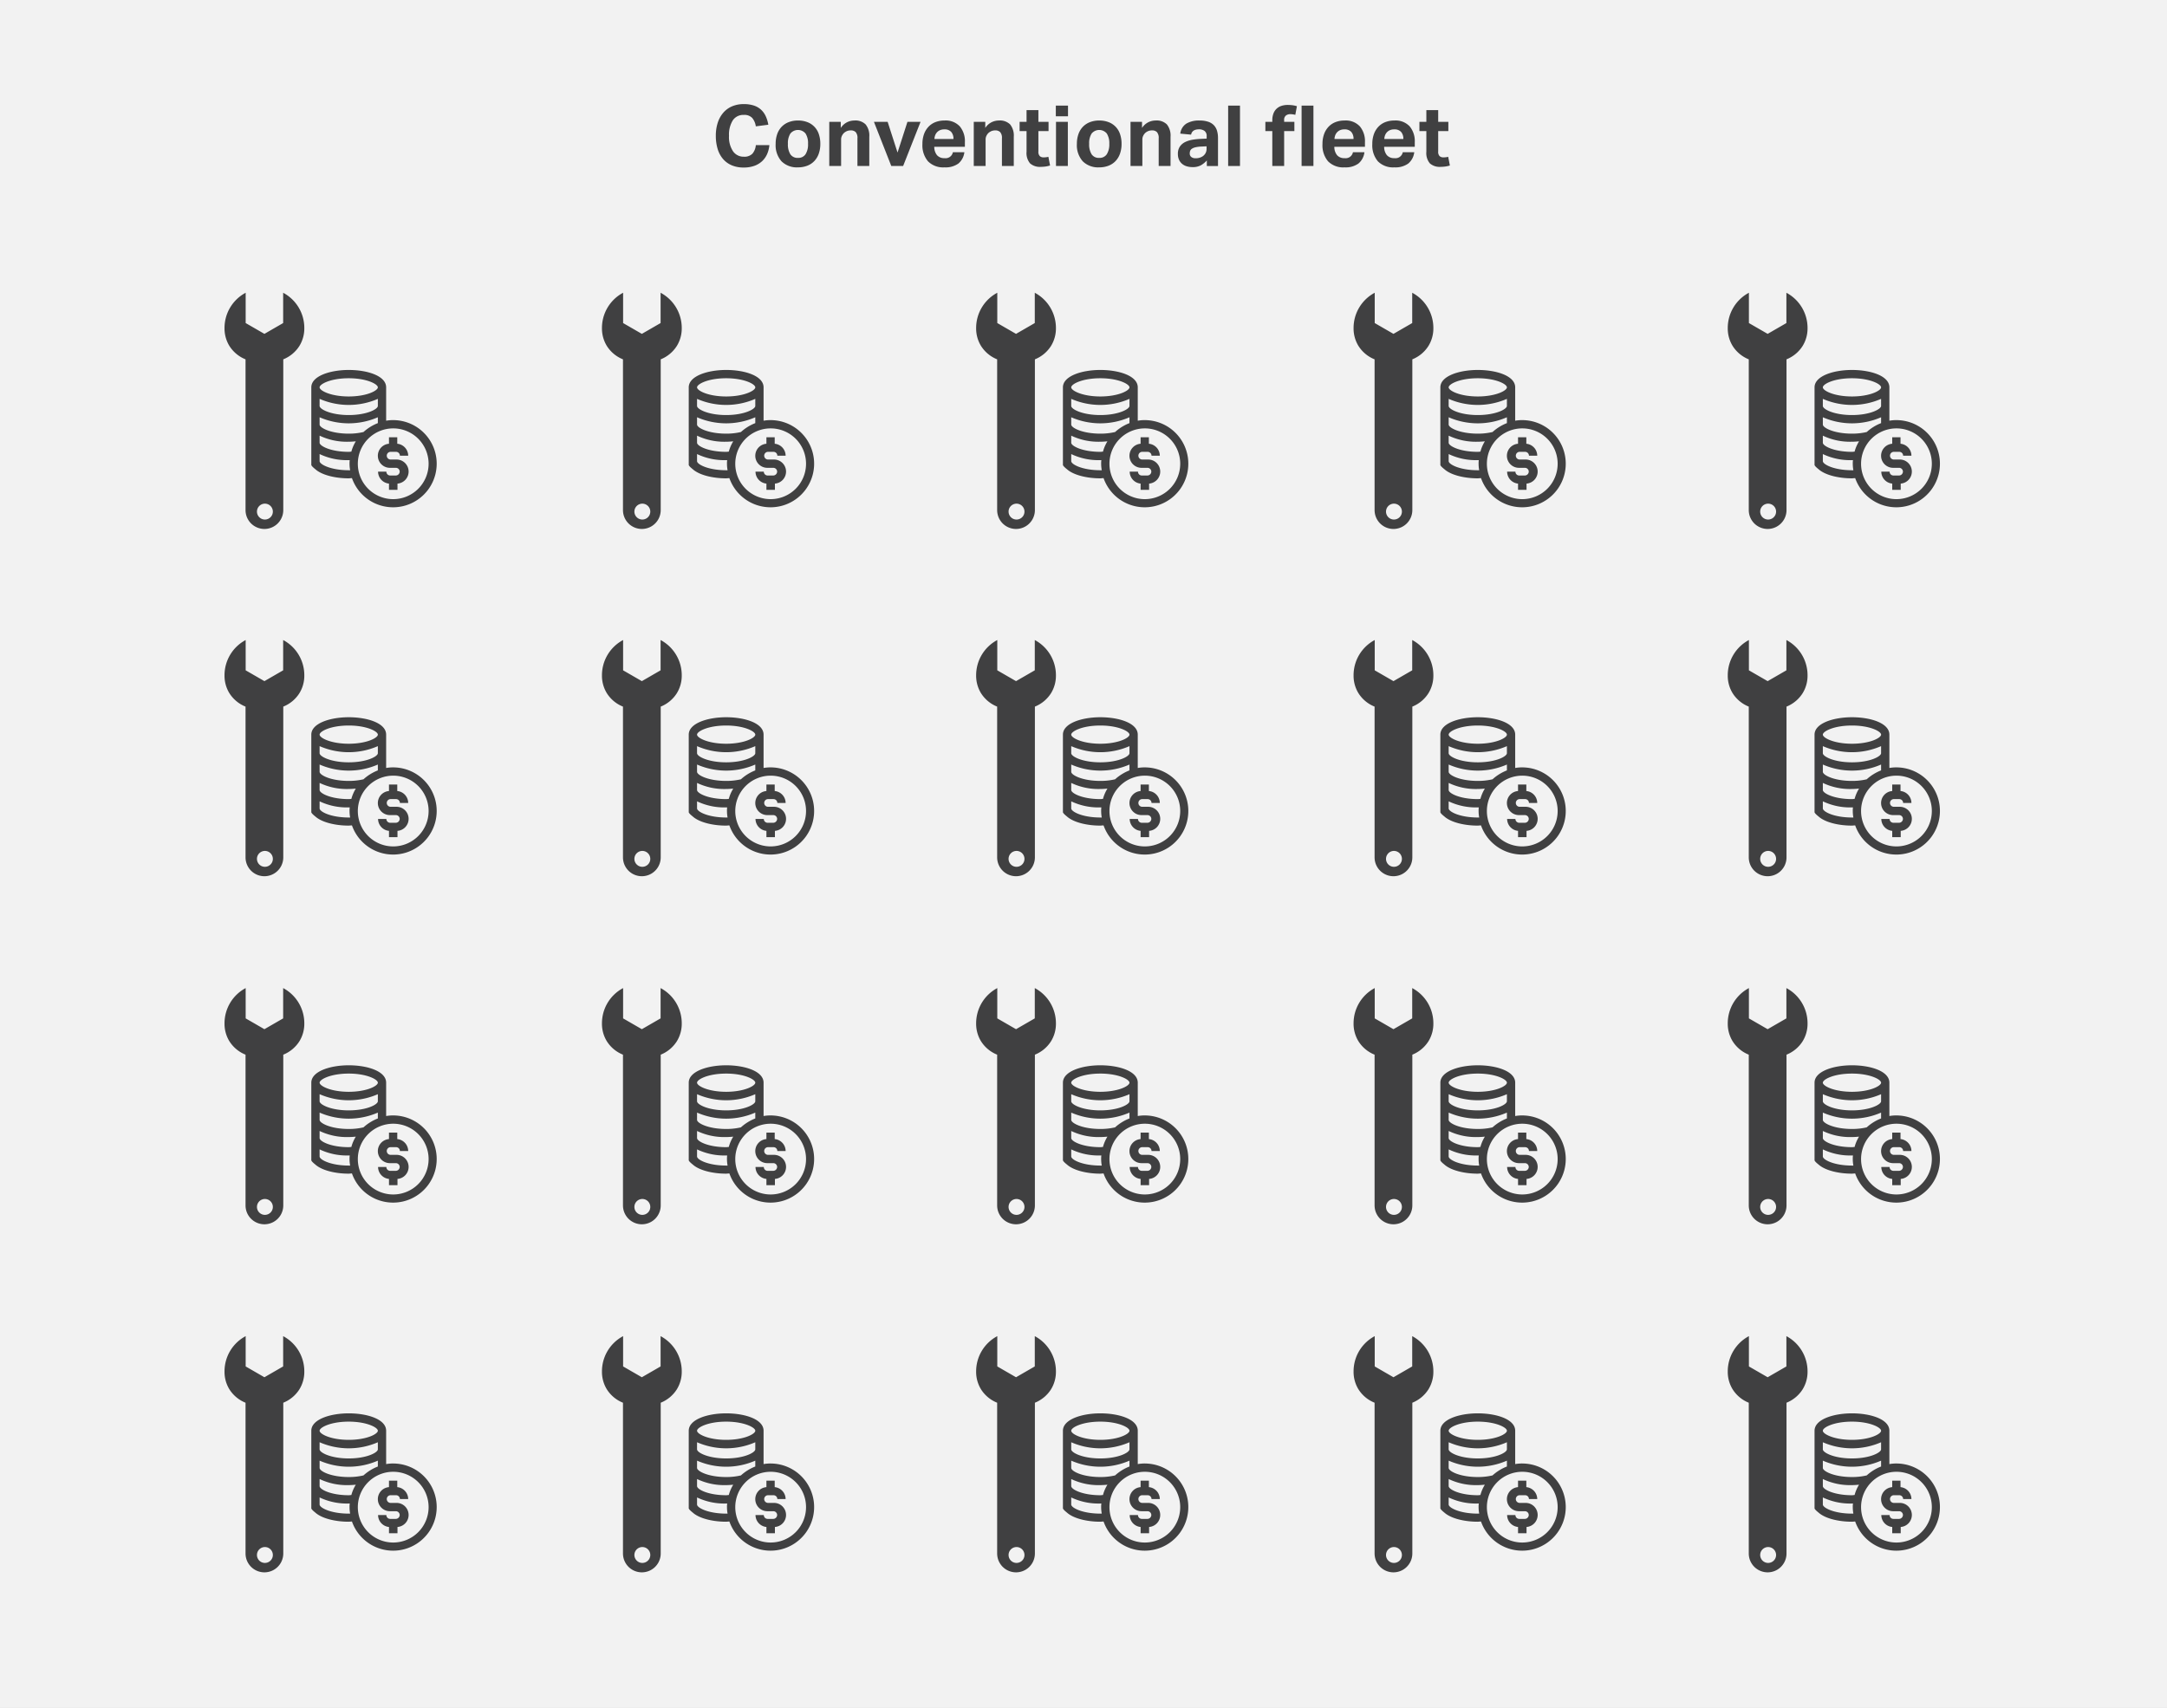 <svg xmlns="http://www.w3.org/2000/svg" xmlns:xlink="http://www.w3.org/1999/xlink" width="666" height="525" viewBox="0 0 666 525">
  <rect x="0" y="0" width="666" height="525" fill="#808080" stroke="none"/>
  <defs>
    <clipPath id="clip-Service2_1">
      <rect width="666" height="525"/>
    </clipPath>
  </defs>
  <g id="Service2_1" data-name="Service2 – 1" clip-path="url(#clip-Service2_1)">
    <rect width="666" height="525" fill="#fff"/>
    <rect id="Rectangle_301" data-name="Rectangle 301" width="666" height="525" fill="#f2f2f2"/>
    <g id="Group_1552" data-name="Group 1552" transform="translate(0 10)">
      <g id="Group_1479" data-name="Group 1479" transform="translate(1 -20.758)">
        <g id="Group_1456" data-name="Group 1456" transform="translate(68 100.757)">
          <path id="Path_1598" data-name="Path 1598" d="M470.563,474.356l0,9.313-5.761,3.326-5.76-3.324v-9.315a12.258,12.258,0,0,0-6.5,10.829A10.266,10.266,0,0,0,454,490.635a10.45,10.45,0,0,0,5,4.19v46.343a5.8,5.8,0,1,0,11.6,0V494.824a10.485,10.485,0,0,0,4.965-4.134,10.258,10.258,0,0,0,1.5-5.508A12.262,12.262,0,0,0,470.563,474.356Zm-6.621,69.5a2.442,2.442,0,1,1,3.235-1.212A2.448,2.448,0,0,1,463.942,543.856Z" transform="translate(-452.538 -474.356)" fill="#404041"/>
          <g id="Group_1455" data-name="Group 1455" transform="translate(26.68 23.735)">
            <ellipse id="Ellipse_101" data-name="Ellipse 101" cx="8.95" cy="2.797" rx="8.95" ry="2.797" transform="translate(2.548 2.548)" fill="none"/>
            <path id="Path_1599" data-name="Path 1599" d="M508.516,540.98a19.469,19.469,0,0,0,4.536-.5,14.177,14.177,0,0,1,4.413-2.735v-1.8a22.412,22.412,0,0,1-17.9,0v2.237C499.566,539.178,502.984,540.98,508.516,540.98Z" transform="translate(-497.018 -521.403)" fill="none"/>
            <path id="Path_1600" data-name="Path 1600" d="M508.516,531.818c5.531,0,8.95-1.8,8.95-2.8v-2.175a22.412,22.412,0,0,1-17.9,0v2.175C499.566,530.016,502.984,531.818,508.516,531.818Z" transform="translate(-497.018 -517.958)" fill="none"/>
            <path id="Path_1601" data-name="Path 1601" d="M529.342,541.446a10.876,10.876,0,1,0,10.876,10.876A10.848,10.848,0,0,0,529.342,541.446Zm1.305,16.967v1.927h-2.61v-1.927a3.708,3.708,0,0,1-3.356-3.667h2.548a1.18,1.18,0,0,0,1.181,1.181h1.74a1.223,1.223,0,0,0,1.182-1.181,1.18,1.18,0,0,0-1.182-1.181h-1.74a3.706,3.706,0,0,1-.373-7.4v-1.989h2.548v1.989a3.708,3.708,0,0,1,3.356,3.667h-2.549a1.179,1.179,0,0,0-1.18-1.181h-1.74a1.182,1.182,0,0,0,.062,2.362h1.74a3.706,3.706,0,0,1,.373,7.4Z" transform="translate(-504.171 -523.484)" fill="none"/>
            <path id="Path_1602" data-name="Path 1602" d="M499.566,545.046v2.175c0,.994,3.418,2.8,8.95,2.8.311,0,.559-.062.807-.062a11.938,11.938,0,0,1,1.368-3.17c-.684.062-1.429.124-2.175.124A19.459,19.459,0,0,1,499.566,545.046Z" transform="translate(-497.018 -524.847)" fill="none"/>
            <path id="Path_1603" data-name="Path 1603" d="M508.826,556.01h-.311a19.46,19.46,0,0,1-8.95-1.865v2.175c0,.994,3.418,2.8,8.95,2.8h.435a10.767,10.767,0,0,1-.186-1.989A6.76,6.76,0,0,1,508.826,556.01Z" transform="translate(-497.018 -528.291)" fill="none"/>
            <path id="Path_1604" data-name="Path 1604" d="M520.637,527.959a12.316,12.316,0,0,0-2.175.186V517.891c0-3.543-5.78-5.345-11.5-5.345s-11.5,1.865-11.5,5.345v23.888c.058.1.106.387,1.243,1.283,1.989,1.8,6.153,2.8,10.193,2.8.373,0,.684-.062,1.057-.062a13.4,13.4,0,1,0,12.679-17.837Zm-13.673-12.865c5.531,0,8.95,1.8,8.95,2.8s-3.418,2.8-8.95,2.8-8.95-1.8-8.95-2.8S501.37,515.094,506.964,515.094Zm-8.95,6.339a22.412,22.412,0,0,0,17.9,0v2.175c0,.994-3.418,2.8-8.95,2.8s-8.95-1.8-8.95-2.8Zm0,5.656a22.412,22.412,0,0,0,17.9,0v1.8a14.176,14.176,0,0,0-4.413,2.735,19.469,19.469,0,0,1-4.536.5c-5.531,0-8.95-1.8-8.95-2.8Zm8.95,16.284c-5.531,0-8.95-1.8-8.95-2.8V538.4a19.459,19.459,0,0,0,8.95,1.865h.311a6.757,6.757,0,0,0-.062,1.119,10.77,10.77,0,0,0,.186,1.989Zm.807-5.718c-.248,0-.5.062-.807.062-5.531,0-8.95-1.8-8.95-2.8v-2.175a19.46,19.46,0,0,0,8.95,1.865c.746,0,1.492-.062,2.175-.124A11.938,11.938,0,0,0,507.771,537.655Zm12.866,14.605a10.876,10.876,0,1,1,10.876-10.876A10.888,10.888,0,0,1,520.637,552.26Z" transform="translate(-495.466 -512.546)" fill="#404041"/>
            <path id="Path_1605" data-name="Path 1605" d="M534.06,552.683h-1.74a1.182,1.182,0,0,1-.062-2.362H534a1.18,1.18,0,0,1,1.18,1.181h2.549a3.708,3.708,0,0,0-3.356-3.667v-1.989h-2.548v1.989a3.706,3.706,0,0,0,.373,7.4h1.74a1.18,1.18,0,0,1,1.182,1.181,1.223,1.223,0,0,1-1.182,1.181H532.2a1.18,1.18,0,0,1-1.181-1.181h-2.548a3.708,3.708,0,0,0,3.356,3.667v1.927h2.61v-1.927a3.706,3.706,0,0,0-.373-7.4Z" transform="translate(-507.956 -525.15)" fill="#404041"/>
          </g>
        </g>
        <g id="Group_1457" data-name="Group 1457" transform="translate(184 100.757)">
          <path id="Path_1598-2" data-name="Path 1598" d="M470.563,474.356l0,9.313-5.761,3.326-5.76-3.324v-9.315a12.258,12.258,0,0,0-6.5,10.829A10.266,10.266,0,0,0,454,490.635a10.45,10.45,0,0,0,5,4.19v46.343a5.8,5.8,0,1,0,11.6,0V494.824a10.485,10.485,0,0,0,4.965-4.134,10.258,10.258,0,0,0,1.5-5.508A12.262,12.262,0,0,0,470.563,474.356Zm-6.621,69.5a2.442,2.442,0,1,1,3.235-1.212A2.448,2.448,0,0,1,463.942,543.856Z" transform="translate(-452.538 -474.356)" fill="#404041"/>
          <g id="Group_1455-2" data-name="Group 1455" transform="translate(26.68 23.735)">
            <ellipse id="Ellipse_101-2" data-name="Ellipse 101" cx="8.95" cy="2.797" rx="8.95" ry="2.797" transform="translate(2.548 2.548)" fill="none"/>
            <path id="Path_1599-2" data-name="Path 1599" d="M508.516,540.98a19.469,19.469,0,0,0,4.536-.5,14.177,14.177,0,0,1,4.413-2.735v-1.8a22.412,22.412,0,0,1-17.9,0v2.237C499.566,539.178,502.984,540.98,508.516,540.98Z" transform="translate(-497.018 -521.403)" fill="none"/>
            <path id="Path_1600-2" data-name="Path 1600" d="M508.516,531.818c5.531,0,8.95-1.8,8.95-2.8v-2.175a22.412,22.412,0,0,1-17.9,0v2.175C499.566,530.016,502.984,531.818,508.516,531.818Z" transform="translate(-497.018 -517.958)" fill="none"/>
            <path id="Path_1601-2" data-name="Path 1601" d="M529.342,541.446a10.876,10.876,0,1,0,10.876,10.876A10.848,10.848,0,0,0,529.342,541.446Zm1.305,16.967v1.927h-2.61v-1.927a3.708,3.708,0,0,1-3.356-3.667h2.548a1.18,1.18,0,0,0,1.181,1.181h1.74a1.223,1.223,0,0,0,1.182-1.181,1.18,1.18,0,0,0-1.182-1.181h-1.74a3.706,3.706,0,0,1-.373-7.4v-1.989h2.548v1.989a3.708,3.708,0,0,1,3.356,3.667h-2.549a1.179,1.179,0,0,0-1.18-1.181h-1.74a1.182,1.182,0,0,0,.062,2.362h1.74a3.706,3.706,0,0,1,.373,7.4Z" transform="translate(-504.171 -523.484)" fill="none"/>
            <path id="Path_1602-2" data-name="Path 1602" d="M499.566,545.046v2.175c0,.994,3.418,2.8,8.95,2.8.311,0,.559-.062.807-.062a11.938,11.938,0,0,1,1.368-3.17c-.684.062-1.429.124-2.175.124A19.459,19.459,0,0,1,499.566,545.046Z" transform="translate(-497.018 -524.847)" fill="none"/>
            <path id="Path_1603-2" data-name="Path 1603" d="M508.826,556.01h-.311a19.46,19.46,0,0,1-8.95-1.865v2.175c0,.994,3.418,2.8,8.95,2.8h.435a10.767,10.767,0,0,1-.186-1.989A6.76,6.76,0,0,1,508.826,556.01Z" transform="translate(-497.018 -528.291)" fill="none"/>
            <path id="Path_1604-2" data-name="Path 1604" d="M520.637,527.959a12.316,12.316,0,0,0-2.175.186V517.891c0-3.543-5.78-5.345-11.5-5.345s-11.5,1.865-11.5,5.345v23.888c.058.1.106.387,1.243,1.283,1.989,1.8,6.153,2.8,10.193,2.8.373,0,.684-.062,1.057-.062a13.4,13.4,0,1,0,12.679-17.837Zm-13.673-12.865c5.531,0,8.95,1.8,8.95,2.8s-3.418,2.8-8.95,2.8-8.95-1.8-8.95-2.8S501.37,515.094,506.964,515.094Zm-8.95,6.339a22.412,22.412,0,0,0,17.9,0v2.175c0,.994-3.418,2.8-8.95,2.8s-8.95-1.8-8.95-2.8Zm0,5.656a22.412,22.412,0,0,0,17.9,0v1.8a14.176,14.176,0,0,0-4.413,2.735,19.469,19.469,0,0,1-4.536.5c-5.531,0-8.95-1.8-8.95-2.8Zm8.95,16.284c-5.531,0-8.95-1.8-8.95-2.8V538.4a19.459,19.459,0,0,0,8.95,1.865h.311a6.757,6.757,0,0,0-.062,1.119,10.77,10.77,0,0,0,.186,1.989Zm.807-5.718c-.248,0-.5.062-.807.062-5.531,0-8.95-1.8-8.95-2.8v-2.175a19.46,19.46,0,0,0,8.95,1.865c.746,0,1.492-.062,2.175-.124A11.938,11.938,0,0,0,507.771,537.655Zm12.866,14.605a10.876,10.876,0,1,1,10.876-10.876A10.888,10.888,0,0,1,520.637,552.26Z" transform="translate(-495.466 -512.546)" fill="#404041"/>
            <path id="Path_1605-2" data-name="Path 1605" d="M534.06,552.683h-1.74a1.182,1.182,0,0,1-.062-2.362H534a1.18,1.18,0,0,1,1.18,1.181h2.549a3.708,3.708,0,0,0-3.356-3.667v-1.989h-2.548v1.989a3.706,3.706,0,0,0,.373,7.4h1.74a1.18,1.18,0,0,1,1.182,1.181,1.223,1.223,0,0,1-1.182,1.181H532.2a1.18,1.18,0,0,1-1.181-1.181h-2.548a3.708,3.708,0,0,0,3.356,3.667v1.927h2.61v-1.927a3.706,3.706,0,0,0-.373-7.4Z" transform="translate(-507.956 -525.15)" fill="#404041"/>
          </g>
        </g>
        <g id="Group_1458" data-name="Group 1458" transform="translate(299 100.757)">
          <path id="Path_1598-3" data-name="Path 1598" d="M470.563,474.356l0,9.313-5.761,3.326-5.76-3.324v-9.315a12.258,12.258,0,0,0-6.5,10.829A10.266,10.266,0,0,0,454,490.635a10.45,10.45,0,0,0,5,4.19v46.343a5.8,5.8,0,1,0,11.6,0V494.824a10.485,10.485,0,0,0,4.965-4.134,10.258,10.258,0,0,0,1.5-5.508A12.262,12.262,0,0,0,470.563,474.356Zm-6.621,69.5a2.442,2.442,0,1,1,3.235-1.212A2.448,2.448,0,0,1,463.942,543.856Z" transform="translate(-452.538 -474.356)" fill="#404041"/>
          <g id="Group_1455-3" data-name="Group 1455" transform="translate(26.68 23.735)">
            <ellipse id="Ellipse_101-3" data-name="Ellipse 101" cx="8.95" cy="2.797" rx="8.95" ry="2.797" transform="translate(2.548 2.548)" fill="none"/>
            <path id="Path_1599-3" data-name="Path 1599" d="M508.516,540.98a19.469,19.469,0,0,0,4.536-.5,14.177,14.177,0,0,1,4.413-2.735v-1.8a22.412,22.412,0,0,1-17.9,0v2.237C499.566,539.178,502.984,540.98,508.516,540.98Z" transform="translate(-497.018 -521.403)" fill="none"/>
            <path id="Path_1600-3" data-name="Path 1600" d="M508.516,531.818c5.531,0,8.95-1.8,8.95-2.8v-2.175a22.412,22.412,0,0,1-17.9,0v2.175C499.566,530.016,502.984,531.818,508.516,531.818Z" transform="translate(-497.018 -517.958)" fill="none"/>
            <path id="Path_1601-3" data-name="Path 1601" d="M529.342,541.446a10.876,10.876,0,1,0,10.876,10.876A10.848,10.848,0,0,0,529.342,541.446Zm1.305,16.967v1.927h-2.61v-1.927a3.708,3.708,0,0,1-3.356-3.667h2.548a1.18,1.18,0,0,0,1.181,1.181h1.74a1.223,1.223,0,0,0,1.182-1.181,1.18,1.18,0,0,0-1.182-1.181h-1.74a3.706,3.706,0,0,1-.373-7.4v-1.989h2.548v1.989a3.708,3.708,0,0,1,3.356,3.667h-2.549a1.179,1.179,0,0,0-1.18-1.181h-1.74a1.182,1.182,0,0,0,.062,2.362h1.74a3.706,3.706,0,0,1,.373,7.4Z" transform="translate(-504.171 -523.484)" fill="none"/>
            <path id="Path_1602-3" data-name="Path 1602" d="M499.566,545.046v2.175c0,.994,3.418,2.8,8.95,2.8.311,0,.559-.062.807-.062a11.938,11.938,0,0,1,1.368-3.17c-.684.062-1.429.124-2.175.124A19.459,19.459,0,0,1,499.566,545.046Z" transform="translate(-497.018 -524.847)" fill="none"/>
            <path id="Path_1603-3" data-name="Path 1603" d="M508.826,556.01h-.311a19.46,19.46,0,0,1-8.95-1.865v2.175c0,.994,3.418,2.8,8.95,2.8h.435a10.767,10.767,0,0,1-.186-1.989A6.76,6.76,0,0,1,508.826,556.01Z" transform="translate(-497.018 -528.291)" fill="none"/>
            <path id="Path_1604-3" data-name="Path 1604" d="M520.637,527.959a12.316,12.316,0,0,0-2.175.186V517.891c0-3.543-5.78-5.345-11.5-5.345s-11.5,1.865-11.5,5.345v23.888c.058.1.106.387,1.243,1.283,1.989,1.8,6.153,2.8,10.193,2.8.373,0,.684-.062,1.057-.062a13.4,13.4,0,1,0,12.679-17.837Zm-13.673-12.865c5.531,0,8.95,1.8,8.95,2.8s-3.418,2.8-8.95,2.8-8.95-1.8-8.95-2.8S501.37,515.094,506.964,515.094Zm-8.95,6.339a22.412,22.412,0,0,0,17.9,0v2.175c0,.994-3.418,2.8-8.95,2.8s-8.95-1.8-8.95-2.8Zm0,5.656a22.412,22.412,0,0,0,17.9,0v1.8a14.176,14.176,0,0,0-4.413,2.735,19.469,19.469,0,0,1-4.536.5c-5.531,0-8.95-1.8-8.95-2.8Zm8.95,16.284c-5.531,0-8.95-1.8-8.95-2.8V538.4a19.459,19.459,0,0,0,8.95,1.865h.311a6.757,6.757,0,0,0-.062,1.119,10.77,10.77,0,0,0,.186,1.989Zm.807-5.718c-.248,0-.5.062-.807.062-5.531,0-8.95-1.8-8.95-2.8v-2.175a19.46,19.46,0,0,0,8.95,1.865c.746,0,1.492-.062,2.175-.124A11.938,11.938,0,0,0,507.771,537.655Zm12.866,14.605a10.876,10.876,0,1,1,10.876-10.876A10.888,10.888,0,0,1,520.637,552.26Z" transform="translate(-495.466 -512.546)" fill="#404041"/>
            <path id="Path_1605-3" data-name="Path 1605" d="M534.06,552.683h-1.74a1.182,1.182,0,0,1-.062-2.362H534a1.18,1.18,0,0,1,1.18,1.181h2.549a3.708,3.708,0,0,0-3.356-3.667v-1.989h-2.548v1.989a3.706,3.706,0,0,0,.373,7.4h1.74a1.18,1.18,0,0,1,1.182,1.181,1.223,1.223,0,0,1-1.182,1.181H532.2a1.18,1.18,0,0,1-1.181-1.181h-2.548a3.708,3.708,0,0,0,3.356,3.667v1.927h2.61v-1.927a3.706,3.706,0,0,0-.373-7.4Z" transform="translate(-507.956 -525.15)" fill="#404041"/>
          </g>
        </g>
        <g id="Group_1459" data-name="Group 1459" transform="translate(415 100.757)">
          <path id="Path_1598-4" data-name="Path 1598" d="M470.563,474.356l0,9.313-5.761,3.326-5.76-3.324v-9.315a12.258,12.258,0,0,0-6.5,10.829A10.266,10.266,0,0,0,454,490.635a10.45,10.45,0,0,0,5,4.19v46.343a5.8,5.8,0,1,0,11.6,0V494.824a10.485,10.485,0,0,0,4.965-4.134,10.258,10.258,0,0,0,1.5-5.508A12.262,12.262,0,0,0,470.563,474.356Zm-6.621,69.5a2.442,2.442,0,1,1,3.235-1.212A2.448,2.448,0,0,1,463.942,543.856Z" transform="translate(-452.538 -474.356)" fill="#404041"/>
          <g id="Group_1455-4" data-name="Group 1455" transform="translate(26.68 23.735)">
            <ellipse id="Ellipse_101-4" data-name="Ellipse 101" cx="8.95" cy="2.797" rx="8.95" ry="2.797" transform="translate(2.548 2.548)" fill="none"/>
            <path id="Path_1599-4" data-name="Path 1599" d="M508.516,540.98a19.469,19.469,0,0,0,4.536-.5,14.177,14.177,0,0,1,4.413-2.735v-1.8a22.412,22.412,0,0,1-17.9,0v2.237C499.566,539.178,502.984,540.98,508.516,540.98Z" transform="translate(-497.018 -521.403)" fill="none"/>
            <path id="Path_1600-4" data-name="Path 1600" d="M508.516,531.818c5.531,0,8.95-1.8,8.95-2.8v-2.175a22.412,22.412,0,0,1-17.9,0v2.175C499.566,530.016,502.984,531.818,508.516,531.818Z" transform="translate(-497.018 -517.958)" fill="none"/>
            <path id="Path_1601-4" data-name="Path 1601" d="M529.342,541.446a10.876,10.876,0,1,0,10.876,10.876A10.848,10.848,0,0,0,529.342,541.446Zm1.305,16.967v1.927h-2.61v-1.927a3.708,3.708,0,0,1-3.356-3.667h2.548a1.18,1.18,0,0,0,1.181,1.181h1.74a1.223,1.223,0,0,0,1.182-1.181,1.18,1.18,0,0,0-1.182-1.181h-1.74a3.706,3.706,0,0,1-.373-7.4v-1.989h2.548v1.989a3.708,3.708,0,0,1,3.356,3.667h-2.549a1.179,1.179,0,0,0-1.18-1.181h-1.74a1.182,1.182,0,0,0,.062,2.362h1.74a3.706,3.706,0,0,1,.373,7.4Z" transform="translate(-504.171 -523.484)" fill="none"/>
            <path id="Path_1602-4" data-name="Path 1602" d="M499.566,545.046v2.175c0,.994,3.418,2.8,8.95,2.8.311,0,.559-.062.807-.062a11.938,11.938,0,0,1,1.368-3.17c-.684.062-1.429.124-2.175.124A19.459,19.459,0,0,1,499.566,545.046Z" transform="translate(-497.018 -524.847)" fill="none"/>
            <path id="Path_1603-4" data-name="Path 1603" d="M508.826,556.01h-.311a19.46,19.46,0,0,1-8.95-1.865v2.175c0,.994,3.418,2.8,8.95,2.8h.435a10.767,10.767,0,0,1-.186-1.989A6.76,6.76,0,0,1,508.826,556.01Z" transform="translate(-497.018 -528.291)" fill="none"/>
            <path id="Path_1604-4" data-name="Path 1604" d="M520.637,527.959a12.316,12.316,0,0,0-2.175.186V517.891c0-3.543-5.78-5.345-11.5-5.345s-11.5,1.865-11.5,5.345v23.888c.058.1.106.387,1.243,1.283,1.989,1.8,6.153,2.8,10.193,2.8.373,0,.684-.062,1.057-.062a13.4,13.4,0,1,0,12.679-17.837Zm-13.673-12.865c5.531,0,8.95,1.8,8.95,2.8s-3.418,2.8-8.95,2.8-8.95-1.8-8.95-2.8S501.37,515.094,506.964,515.094Zm-8.95,6.339a22.412,22.412,0,0,0,17.9,0v2.175c0,.994-3.418,2.8-8.95,2.8s-8.95-1.8-8.95-2.8Zm0,5.656a22.412,22.412,0,0,0,17.9,0v1.8a14.176,14.176,0,0,0-4.413,2.735,19.469,19.469,0,0,1-4.536.5c-5.531,0-8.95-1.8-8.95-2.8Zm8.95,16.284c-5.531,0-8.95-1.8-8.95-2.8V538.4a19.459,19.459,0,0,0,8.95,1.865h.311a6.757,6.757,0,0,0-.062,1.119,10.77,10.77,0,0,0,.186,1.989Zm.807-5.718c-.248,0-.5.062-.807.062-5.531,0-8.95-1.8-8.95-2.8v-2.175a19.46,19.46,0,0,0,8.95,1.865c.746,0,1.492-.062,2.175-.124A11.938,11.938,0,0,0,507.771,537.655Zm12.866,14.605a10.876,10.876,0,1,1,10.876-10.876A10.888,10.888,0,0,1,520.637,552.26Z" transform="translate(-495.466 -512.546)" fill="#404041"/>
            <path id="Path_1605-4" data-name="Path 1605" d="M534.06,552.683h-1.74a1.182,1.182,0,0,1-.062-2.362H534a1.18,1.18,0,0,1,1.18,1.181h2.549a3.708,3.708,0,0,0-3.356-3.667v-1.989h-2.548v1.989a3.706,3.706,0,0,0,.373,7.4h1.74a1.18,1.18,0,0,1,1.182,1.181,1.223,1.223,0,0,1-1.182,1.181H532.2a1.18,1.18,0,0,1-1.181-1.181h-2.548a3.708,3.708,0,0,0,3.356,3.667v1.927h2.61v-1.927a3.706,3.706,0,0,0-.373-7.4Z" transform="translate(-507.956 -525.15)" fill="#404041"/>
          </g>
        </g>
        <g id="Group_1470" data-name="Group 1470" transform="translate(530 100.757)">
          <path id="Path_1598-5" data-name="Path 1598" d="M470.563,474.356l0,9.313-5.761,3.326-5.76-3.324v-9.315a12.258,12.258,0,0,0-6.5,10.829A10.266,10.266,0,0,0,454,490.635a10.45,10.45,0,0,0,5,4.19v46.343a5.8,5.8,0,1,0,11.6,0V494.824a10.485,10.485,0,0,0,4.965-4.134,10.258,10.258,0,0,0,1.5-5.508A12.262,12.262,0,0,0,470.563,474.356Zm-6.621,69.5a2.442,2.442,0,1,1,3.235-1.212A2.448,2.448,0,0,1,463.942,543.856Z" transform="translate(-452.538 -474.356)" fill="#404041"/>
          <g id="Group_1455-5" data-name="Group 1455" transform="translate(26.68 23.735)">
            <ellipse id="Ellipse_101-5" data-name="Ellipse 101" cx="8.95" cy="2.797" rx="8.95" ry="2.797" transform="translate(2.548 2.548)" fill="none"/>
            <path id="Path_1599-5" data-name="Path 1599" d="M508.516,540.98a19.469,19.469,0,0,0,4.536-.5,14.177,14.177,0,0,1,4.413-2.735v-1.8a22.412,22.412,0,0,1-17.9,0v2.237C499.566,539.178,502.984,540.98,508.516,540.98Z" transform="translate(-497.018 -521.403)" fill="none"/>
            <path id="Path_1600-5" data-name="Path 1600" d="M508.516,531.818c5.531,0,8.95-1.8,8.95-2.8v-2.175a22.412,22.412,0,0,1-17.9,0v2.175C499.566,530.016,502.984,531.818,508.516,531.818Z" transform="translate(-497.018 -517.958)" fill="none"/>
            <path id="Path_1601-5" data-name="Path 1601" d="M529.342,541.446a10.876,10.876,0,1,0,10.876,10.876A10.848,10.848,0,0,0,529.342,541.446Zm1.305,16.967v1.927h-2.61v-1.927a3.708,3.708,0,0,1-3.356-3.667h2.548a1.18,1.18,0,0,0,1.181,1.181h1.74a1.223,1.223,0,0,0,1.182-1.181,1.18,1.18,0,0,0-1.182-1.181h-1.74a3.706,3.706,0,0,1-.373-7.4v-1.989h2.548v1.989a3.708,3.708,0,0,1,3.356,3.667h-2.549a1.179,1.179,0,0,0-1.18-1.181h-1.74a1.182,1.182,0,0,0,.062,2.362h1.74a3.706,3.706,0,0,1,.373,7.4Z" transform="translate(-504.171 -523.484)" fill="none"/>
            <path id="Path_1602-5" data-name="Path 1602" d="M499.566,545.046v2.175c0,.994,3.418,2.8,8.95,2.8.311,0,.559-.062.807-.062a11.938,11.938,0,0,1,1.368-3.17c-.684.062-1.429.124-2.175.124A19.459,19.459,0,0,1,499.566,545.046Z" transform="translate(-497.018 -524.847)" fill="none"/>
            <path id="Path_1603-5" data-name="Path 1603" d="M508.826,556.01h-.311a19.46,19.46,0,0,1-8.95-1.865v2.175c0,.994,3.418,2.8,8.95,2.8h.435a10.767,10.767,0,0,1-.186-1.989A6.76,6.76,0,0,1,508.826,556.01Z" transform="translate(-497.018 -528.291)" fill="none"/>
            <path id="Path_1604-5" data-name="Path 1604" d="M520.637,527.959a12.316,12.316,0,0,0-2.175.186V517.891c0-3.543-5.78-5.345-11.5-5.345s-11.5,1.865-11.5,5.345v23.888c.058.1.106.387,1.243,1.283,1.989,1.8,6.153,2.8,10.193,2.8.373,0,.684-.062,1.057-.062a13.4,13.4,0,1,0,12.679-17.837Zm-13.673-12.865c5.531,0,8.95,1.8,8.95,2.8s-3.418,2.8-8.95,2.8-8.95-1.8-8.95-2.8S501.37,515.094,506.964,515.094Zm-8.95,6.339a22.412,22.412,0,0,0,17.9,0v2.175c0,.994-3.418,2.8-8.95,2.8s-8.95-1.8-8.95-2.8Zm0,5.656a22.412,22.412,0,0,0,17.9,0v1.8a14.176,14.176,0,0,0-4.413,2.735,19.469,19.469,0,0,1-4.536.5c-5.531,0-8.95-1.8-8.95-2.8Zm8.95,16.284c-5.531,0-8.95-1.8-8.95-2.8V538.4a19.459,19.459,0,0,0,8.95,1.865h.311a6.757,6.757,0,0,0-.062,1.119,10.77,10.77,0,0,0,.186,1.989Zm.807-5.718c-.248,0-.5.062-.807.062-5.531,0-8.95-1.8-8.95-2.8v-2.175a19.46,19.46,0,0,0,8.95,1.865c.746,0,1.492-.062,2.175-.124A11.938,11.938,0,0,0,507.771,537.655Zm12.866,14.605a10.876,10.876,0,1,1,10.876-10.876A10.888,10.888,0,0,1,520.637,552.26Z" transform="translate(-495.466 -512.546)" fill="#404041"/>
            <path id="Path_1605-5" data-name="Path 1605" d="M534.06,552.683h-1.74a1.182,1.182,0,0,1-.062-2.362H534a1.18,1.18,0,0,1,1.18,1.181h2.549a3.708,3.708,0,0,0-3.356-3.667v-1.989h-2.548v1.989a3.706,3.706,0,0,0,.373,7.4h1.74a1.18,1.18,0,0,1,1.182,1.181,1.223,1.223,0,0,1-1.182,1.181H532.2a1.18,1.18,0,0,1-1.181-1.181h-2.548a3.708,3.708,0,0,0,3.356,3.667v1.927h2.61v-1.927a3.706,3.706,0,0,0-.373-7.4Z" transform="translate(-507.956 -525.15)" fill="#404041"/>
          </g>
        </g>
      </g>
      <g id="Group_1480" data-name="Group 1480" transform="translate(1 86)">
        <g id="Group_1456-2" data-name="Group 1456" transform="translate(68 100.757)">
          <path id="Path_1598-6" data-name="Path 1598" d="M470.563,474.356l0,9.313-5.761,3.326-5.76-3.324v-9.315a12.258,12.258,0,0,0-6.5,10.829A10.266,10.266,0,0,0,454,490.635a10.45,10.45,0,0,0,5,4.19v46.343a5.8,5.8,0,1,0,11.6,0V494.824a10.485,10.485,0,0,0,4.965-4.134,10.258,10.258,0,0,0,1.5-5.508A12.262,12.262,0,0,0,470.563,474.356Zm-6.621,69.5a2.442,2.442,0,1,1,3.235-1.212A2.448,2.448,0,0,1,463.942,543.856Z" transform="translate(-452.538 -474.356)" fill="#404041"/>
          <g id="Group_1455-6" data-name="Group 1455" transform="translate(26.68 23.735)">
            <ellipse id="Ellipse_101-6" data-name="Ellipse 101" cx="8.95" cy="2.797" rx="8.95" ry="2.797" transform="translate(2.548 2.548)" fill="none"/>
            <path id="Path_1599-6" data-name="Path 1599" d="M508.516,540.98a19.469,19.469,0,0,0,4.536-.5,14.177,14.177,0,0,1,4.413-2.735v-1.8a22.412,22.412,0,0,1-17.9,0v2.237C499.566,539.178,502.984,540.98,508.516,540.98Z" transform="translate(-497.018 -521.403)" fill="none"/>
            <path id="Path_1600-6" data-name="Path 1600" d="M508.516,531.818c5.531,0,8.95-1.8,8.95-2.8v-2.175a22.412,22.412,0,0,1-17.9,0v2.175C499.566,530.016,502.984,531.818,508.516,531.818Z" transform="translate(-497.018 -517.958)" fill="none"/>
            <path id="Path_1601-6" data-name="Path 1601" d="M529.342,541.446a10.876,10.876,0,1,0,10.876,10.876A10.848,10.848,0,0,0,529.342,541.446Zm1.305,16.967v1.927h-2.61v-1.927a3.708,3.708,0,0,1-3.356-3.667h2.548a1.18,1.18,0,0,0,1.181,1.181h1.74a1.223,1.223,0,0,0,1.182-1.181,1.18,1.18,0,0,0-1.182-1.181h-1.74a3.706,3.706,0,0,1-.373-7.4v-1.989h2.548v1.989a3.708,3.708,0,0,1,3.356,3.667h-2.549a1.179,1.179,0,0,0-1.18-1.181h-1.74a1.182,1.182,0,0,0,.062,2.362h1.74a3.706,3.706,0,0,1,.373,7.4Z" transform="translate(-504.171 -523.484)" fill="none"/>
            <path id="Path_1602-6" data-name="Path 1602" d="M499.566,545.046v2.175c0,.994,3.418,2.8,8.95,2.8.311,0,.559-.062.807-.062a11.938,11.938,0,0,1,1.368-3.17c-.684.062-1.429.124-2.175.124A19.459,19.459,0,0,1,499.566,545.046Z" transform="translate(-497.018 -524.847)" fill="none"/>
            <path id="Path_1603-6" data-name="Path 1603" d="M508.826,556.01h-.311a19.46,19.46,0,0,1-8.95-1.865v2.175c0,.994,3.418,2.8,8.95,2.8h.435a10.767,10.767,0,0,1-.186-1.989A6.76,6.76,0,0,1,508.826,556.01Z" transform="translate(-497.018 -528.291)" fill="none"/>
            <path id="Path_1604-6" data-name="Path 1604" d="M520.637,527.959a12.316,12.316,0,0,0-2.175.186V517.891c0-3.543-5.78-5.345-11.5-5.345s-11.5,1.865-11.5,5.345v23.888c.058.1.106.387,1.243,1.283,1.989,1.8,6.153,2.8,10.193,2.8.373,0,.684-.062,1.057-.062a13.4,13.4,0,1,0,12.679-17.837Zm-13.673-12.865c5.531,0,8.95,1.8,8.95,2.8s-3.418,2.8-8.95,2.8-8.95-1.8-8.95-2.8S501.37,515.094,506.964,515.094Zm-8.95,6.339a22.412,22.412,0,0,0,17.9,0v2.175c0,.994-3.418,2.8-8.95,2.8s-8.95-1.8-8.95-2.8Zm0,5.656a22.412,22.412,0,0,0,17.9,0v1.8a14.176,14.176,0,0,0-4.413,2.735,19.469,19.469,0,0,1-4.536.5c-5.531,0-8.95-1.8-8.95-2.8Zm8.95,16.284c-5.531,0-8.95-1.8-8.95-2.8V538.4a19.459,19.459,0,0,0,8.95,1.865h.311a6.757,6.757,0,0,0-.062,1.119,10.77,10.77,0,0,0,.186,1.989Zm.807-5.718c-.248,0-.5.062-.807.062-5.531,0-8.95-1.8-8.95-2.8v-2.175a19.46,19.46,0,0,0,8.95,1.865c.746,0,1.492-.062,2.175-.124A11.938,11.938,0,0,0,507.771,537.655Zm12.866,14.605a10.876,10.876,0,1,1,10.876-10.876A10.888,10.888,0,0,1,520.637,552.26Z" transform="translate(-495.466 -512.546)" fill="#404041"/>
            <path id="Path_1605-6" data-name="Path 1605" d="M534.06,552.683h-1.74a1.182,1.182,0,0,1-.062-2.362H534a1.18,1.18,0,0,1,1.18,1.181h2.549a3.708,3.708,0,0,0-3.356-3.667v-1.989h-2.548v1.989a3.706,3.706,0,0,0,.373,7.4h1.74a1.18,1.18,0,0,1,1.182,1.181,1.223,1.223,0,0,1-1.182,1.181H532.2a1.18,1.18,0,0,1-1.181-1.181h-2.548a3.708,3.708,0,0,0,3.356,3.667v1.927h2.61v-1.927a3.706,3.706,0,0,0-.373-7.4Z" transform="translate(-507.956 -525.15)" fill="#404041"/>
          </g>
        </g>
        <g id="Group_1457-2" data-name="Group 1457" transform="translate(184 100.757)">
          <path id="Path_1598-7" data-name="Path 1598" d="M470.563,474.356l0,9.313-5.761,3.326-5.76-3.324v-9.315a12.258,12.258,0,0,0-6.5,10.829A10.266,10.266,0,0,0,454,490.635a10.45,10.45,0,0,0,5,4.19v46.343a5.8,5.8,0,1,0,11.6,0V494.824a10.485,10.485,0,0,0,4.965-4.134,10.258,10.258,0,0,0,1.5-5.508A12.262,12.262,0,0,0,470.563,474.356Zm-6.621,69.5a2.442,2.442,0,1,1,3.235-1.212A2.448,2.448,0,0,1,463.942,543.856Z" transform="translate(-452.538 -474.356)" fill="#404041"/>
          <g id="Group_1455-7" data-name="Group 1455" transform="translate(26.68 23.735)">
            <ellipse id="Ellipse_101-7" data-name="Ellipse 101" cx="8.95" cy="2.797" rx="8.95" ry="2.797" transform="translate(2.548 2.548)" fill="none"/>
            <path id="Path_1599-7" data-name="Path 1599" d="M508.516,540.98a19.469,19.469,0,0,0,4.536-.5,14.177,14.177,0,0,1,4.413-2.735v-1.8a22.412,22.412,0,0,1-17.9,0v2.237C499.566,539.178,502.984,540.98,508.516,540.98Z" transform="translate(-497.018 -521.403)" fill="none"/>
            <path id="Path_1600-7" data-name="Path 1600" d="M508.516,531.818c5.531,0,8.95-1.8,8.95-2.8v-2.175a22.412,22.412,0,0,1-17.9,0v2.175C499.566,530.016,502.984,531.818,508.516,531.818Z" transform="translate(-497.018 -517.958)" fill="none"/>
            <path id="Path_1601-7" data-name="Path 1601" d="M529.342,541.446a10.876,10.876,0,1,0,10.876,10.876A10.848,10.848,0,0,0,529.342,541.446Zm1.305,16.967v1.927h-2.61v-1.927a3.708,3.708,0,0,1-3.356-3.667h2.548a1.18,1.18,0,0,0,1.181,1.181h1.74a1.223,1.223,0,0,0,1.182-1.181,1.18,1.18,0,0,0-1.182-1.181h-1.74a3.706,3.706,0,0,1-.373-7.4v-1.989h2.548v1.989a3.708,3.708,0,0,1,3.356,3.667h-2.549a1.179,1.179,0,0,0-1.18-1.181h-1.74a1.182,1.182,0,0,0,.062,2.362h1.74a3.706,3.706,0,0,1,.373,7.4Z" transform="translate(-504.171 -523.484)" fill="none"/>
            <path id="Path_1602-7" data-name="Path 1602" d="M499.566,545.046v2.175c0,.994,3.418,2.8,8.95,2.8.311,0,.559-.062.807-.062a11.938,11.938,0,0,1,1.368-3.17c-.684.062-1.429.124-2.175.124A19.459,19.459,0,0,1,499.566,545.046Z" transform="translate(-497.018 -524.847)" fill="none"/>
            <path id="Path_1603-7" data-name="Path 1603" d="M508.826,556.01h-.311a19.46,19.46,0,0,1-8.95-1.865v2.175c0,.994,3.418,2.8,8.95,2.8h.435a10.767,10.767,0,0,1-.186-1.989A6.76,6.76,0,0,1,508.826,556.01Z" transform="translate(-497.018 -528.291)" fill="none"/>
            <path id="Path_1604-7" data-name="Path 1604" d="M520.637,527.959a12.316,12.316,0,0,0-2.175.186V517.891c0-3.543-5.78-5.345-11.5-5.345s-11.5,1.865-11.5,5.345v23.888c.058.1.106.387,1.243,1.283,1.989,1.8,6.153,2.8,10.193,2.8.373,0,.684-.062,1.057-.062a13.4,13.4,0,1,0,12.679-17.837Zm-13.673-12.865c5.531,0,8.95,1.8,8.95,2.8s-3.418,2.8-8.95,2.8-8.95-1.8-8.95-2.8S501.37,515.094,506.964,515.094Zm-8.95,6.339a22.412,22.412,0,0,0,17.9,0v2.175c0,.994-3.418,2.8-8.95,2.8s-8.95-1.8-8.95-2.8Zm0,5.656a22.412,22.412,0,0,0,17.9,0v1.8a14.176,14.176,0,0,0-4.413,2.735,19.469,19.469,0,0,1-4.536.5c-5.531,0-8.95-1.8-8.95-2.8Zm8.95,16.284c-5.531,0-8.95-1.8-8.95-2.8V538.4a19.459,19.459,0,0,0,8.95,1.865h.311a6.757,6.757,0,0,0-.062,1.119,10.77,10.77,0,0,0,.186,1.989Zm.807-5.718c-.248,0-.5.062-.807.062-5.531,0-8.95-1.8-8.95-2.8v-2.175a19.46,19.46,0,0,0,8.95,1.865c.746,0,1.492-.062,2.175-.124A11.938,11.938,0,0,0,507.771,537.655Zm12.866,14.605a10.876,10.876,0,1,1,10.876-10.876A10.888,10.888,0,0,1,520.637,552.26Z" transform="translate(-495.466 -512.546)" fill="#404041"/>
            <path id="Path_1605-7" data-name="Path 1605" d="M534.06,552.683h-1.74a1.182,1.182,0,0,1-.062-2.362H534a1.18,1.18,0,0,1,1.18,1.181h2.549a3.708,3.708,0,0,0-3.356-3.667v-1.989h-2.548v1.989a3.706,3.706,0,0,0,.373,7.4h1.74a1.18,1.18,0,0,1,1.182,1.181,1.223,1.223,0,0,1-1.182,1.181H532.2a1.18,1.18,0,0,1-1.181-1.181h-2.548a3.708,3.708,0,0,0,3.356,3.667v1.927h2.61v-1.927a3.706,3.706,0,0,0-.373-7.4Z" transform="translate(-507.956 -525.15)" fill="#404041"/>
          </g>
        </g>
        <g id="Group_1458-2" data-name="Group 1458" transform="translate(299 100.757)">
          <path id="Path_1598-8" data-name="Path 1598" d="M470.563,474.356l0,9.313-5.761,3.326-5.76-3.324v-9.315a12.258,12.258,0,0,0-6.5,10.829A10.266,10.266,0,0,0,454,490.635a10.45,10.45,0,0,0,5,4.19v46.343a5.8,5.8,0,1,0,11.6,0V494.824a10.485,10.485,0,0,0,4.965-4.134,10.258,10.258,0,0,0,1.5-5.508A12.262,12.262,0,0,0,470.563,474.356Zm-6.621,69.5a2.442,2.442,0,1,1,3.235-1.212A2.448,2.448,0,0,1,463.942,543.856Z" transform="translate(-452.538 -474.356)" fill="#404041"/>
          <g id="Group_1455-8" data-name="Group 1455" transform="translate(26.68 23.735)">
            <ellipse id="Ellipse_101-8" data-name="Ellipse 101" cx="8.95" cy="2.797" rx="8.95" ry="2.797" transform="translate(2.548 2.548)" fill="none"/>
            <path id="Path_1599-8" data-name="Path 1599" d="M508.516,540.98a19.469,19.469,0,0,0,4.536-.5,14.177,14.177,0,0,1,4.413-2.735v-1.8a22.412,22.412,0,0,1-17.9,0v2.237C499.566,539.178,502.984,540.98,508.516,540.98Z" transform="translate(-497.018 -521.403)" fill="none"/>
            <path id="Path_1600-8" data-name="Path 1600" d="M508.516,531.818c5.531,0,8.95-1.8,8.95-2.8v-2.175a22.412,22.412,0,0,1-17.9,0v2.175C499.566,530.016,502.984,531.818,508.516,531.818Z" transform="translate(-497.018 -517.958)" fill="none"/>
            <path id="Path_1601-8" data-name="Path 1601" d="M529.342,541.446a10.876,10.876,0,1,0,10.876,10.876A10.848,10.848,0,0,0,529.342,541.446Zm1.305,16.967v1.927h-2.61v-1.927a3.708,3.708,0,0,1-3.356-3.667h2.548a1.18,1.18,0,0,0,1.181,1.181h1.74a1.223,1.223,0,0,0,1.182-1.181,1.18,1.18,0,0,0-1.182-1.181h-1.74a3.706,3.706,0,0,1-.373-7.4v-1.989h2.548v1.989a3.708,3.708,0,0,1,3.356,3.667h-2.549a1.179,1.179,0,0,0-1.18-1.181h-1.74a1.182,1.182,0,0,0,.062,2.362h1.74a3.706,3.706,0,0,1,.373,7.4Z" transform="translate(-504.171 -523.484)" fill="none"/>
            <path id="Path_1602-8" data-name="Path 1602" d="M499.566,545.046v2.175c0,.994,3.418,2.8,8.95,2.8.311,0,.559-.062.807-.062a11.938,11.938,0,0,1,1.368-3.17c-.684.062-1.429.124-2.175.124A19.459,19.459,0,0,1,499.566,545.046Z" transform="translate(-497.018 -524.847)" fill="none"/>
            <path id="Path_1603-8" data-name="Path 1603" d="M508.826,556.01h-.311a19.46,19.46,0,0,1-8.95-1.865v2.175c0,.994,3.418,2.8,8.95,2.8h.435a10.767,10.767,0,0,1-.186-1.989A6.76,6.76,0,0,1,508.826,556.01Z" transform="translate(-497.018 -528.291)" fill="none"/>
            <path id="Path_1604-8" data-name="Path 1604" d="M520.637,527.959a12.316,12.316,0,0,0-2.175.186V517.891c0-3.543-5.78-5.345-11.5-5.345s-11.5,1.865-11.5,5.345v23.888c.058.1.106.387,1.243,1.283,1.989,1.8,6.153,2.8,10.193,2.8.373,0,.684-.062,1.057-.062a13.4,13.4,0,1,0,12.679-17.837Zm-13.673-12.865c5.531,0,8.95,1.8,8.95,2.8s-3.418,2.8-8.95,2.8-8.95-1.8-8.95-2.8S501.37,515.094,506.964,515.094Zm-8.95,6.339a22.412,22.412,0,0,0,17.9,0v2.175c0,.994-3.418,2.8-8.95,2.8s-8.95-1.8-8.95-2.8Zm0,5.656a22.412,22.412,0,0,0,17.9,0v1.8a14.176,14.176,0,0,0-4.413,2.735,19.469,19.469,0,0,1-4.536.5c-5.531,0-8.95-1.8-8.95-2.8Zm8.95,16.284c-5.531,0-8.95-1.8-8.95-2.8V538.4a19.459,19.459,0,0,0,8.95,1.865h.311a6.757,6.757,0,0,0-.062,1.119,10.77,10.77,0,0,0,.186,1.989Zm.807-5.718c-.248,0-.5.062-.807.062-5.531,0-8.95-1.8-8.95-2.8v-2.175a19.46,19.46,0,0,0,8.95,1.865c.746,0,1.492-.062,2.175-.124A11.938,11.938,0,0,0,507.771,537.655Zm12.866,14.605a10.876,10.876,0,1,1,10.876-10.876A10.888,10.888,0,0,1,520.637,552.26Z" transform="translate(-495.466 -512.546)" fill="#404041"/>
            <path id="Path_1605-8" data-name="Path 1605" d="M534.06,552.683h-1.74a1.182,1.182,0,0,1-.062-2.362H534a1.18,1.18,0,0,1,1.18,1.181h2.549a3.708,3.708,0,0,0-3.356-3.667v-1.989h-2.548v1.989a3.706,3.706,0,0,0,.373,7.4h1.74a1.18,1.18,0,0,1,1.182,1.181,1.223,1.223,0,0,1-1.182,1.181H532.2a1.18,1.18,0,0,1-1.181-1.181h-2.548a3.708,3.708,0,0,0,3.356,3.667v1.927h2.61v-1.927a3.706,3.706,0,0,0-.373-7.4Z" transform="translate(-507.956 -525.15)" fill="#404041"/>
          </g>
        </g>
        <g id="Group_1459-2" data-name="Group 1459" transform="translate(415 100.757)">
          <path id="Path_1598-9" data-name="Path 1598" d="M470.563,474.356l0,9.313-5.761,3.326-5.76-3.324v-9.315a12.258,12.258,0,0,0-6.5,10.829A10.266,10.266,0,0,0,454,490.635a10.45,10.45,0,0,0,5,4.19v46.343a5.8,5.8,0,1,0,11.6,0V494.824a10.485,10.485,0,0,0,4.965-4.134,10.258,10.258,0,0,0,1.5-5.508A12.262,12.262,0,0,0,470.563,474.356Zm-6.621,69.5a2.442,2.442,0,1,1,3.235-1.212A2.448,2.448,0,0,1,463.942,543.856Z" transform="translate(-452.538 -474.356)" fill="#404041"/>
          <g id="Group_1455-9" data-name="Group 1455" transform="translate(26.68 23.735)">
            <ellipse id="Ellipse_101-9" data-name="Ellipse 101" cx="8.95" cy="2.797" rx="8.95" ry="2.797" transform="translate(2.548 2.548)" fill="none"/>
            <path id="Path_1599-9" data-name="Path 1599" d="M508.516,540.98a19.469,19.469,0,0,0,4.536-.5,14.177,14.177,0,0,1,4.413-2.735v-1.8a22.412,22.412,0,0,1-17.9,0v2.237C499.566,539.178,502.984,540.98,508.516,540.98Z" transform="translate(-497.018 -521.403)" fill="none"/>
            <path id="Path_1600-9" data-name="Path 1600" d="M508.516,531.818c5.531,0,8.95-1.8,8.95-2.8v-2.175a22.412,22.412,0,0,1-17.9,0v2.175C499.566,530.016,502.984,531.818,508.516,531.818Z" transform="translate(-497.018 -517.958)" fill="none"/>
            <path id="Path_1601-9" data-name="Path 1601" d="M529.342,541.446a10.876,10.876,0,1,0,10.876,10.876A10.848,10.848,0,0,0,529.342,541.446Zm1.305,16.967v1.927h-2.61v-1.927a3.708,3.708,0,0,1-3.356-3.667h2.548a1.18,1.18,0,0,0,1.181,1.181h1.74a1.223,1.223,0,0,0,1.182-1.181,1.18,1.18,0,0,0-1.182-1.181h-1.74a3.706,3.706,0,0,1-.373-7.4v-1.989h2.548v1.989a3.708,3.708,0,0,1,3.356,3.667h-2.549a1.179,1.179,0,0,0-1.18-1.181h-1.74a1.182,1.182,0,0,0,.062,2.362h1.74a3.706,3.706,0,0,1,.373,7.4Z" transform="translate(-504.171 -523.484)" fill="none"/>
            <path id="Path_1602-9" data-name="Path 1602" d="M499.566,545.046v2.175c0,.994,3.418,2.8,8.95,2.8.311,0,.559-.062.807-.062a11.938,11.938,0,0,1,1.368-3.17c-.684.062-1.429.124-2.175.124A19.459,19.459,0,0,1,499.566,545.046Z" transform="translate(-497.018 -524.847)" fill="none"/>
            <path id="Path_1603-9" data-name="Path 1603" d="M508.826,556.01h-.311a19.46,19.46,0,0,1-8.95-1.865v2.175c0,.994,3.418,2.8,8.95,2.8h.435a10.767,10.767,0,0,1-.186-1.989A6.76,6.76,0,0,1,508.826,556.01Z" transform="translate(-497.018 -528.291)" fill="none"/>
            <path id="Path_1604-9" data-name="Path 1604" d="M520.637,527.959a12.316,12.316,0,0,0-2.175.186V517.891c0-3.543-5.78-5.345-11.5-5.345s-11.5,1.865-11.5,5.345v23.888c.058.1.106.387,1.243,1.283,1.989,1.8,6.153,2.8,10.193,2.8.373,0,.684-.062,1.057-.062a13.4,13.4,0,1,0,12.679-17.837Zm-13.673-12.865c5.531,0,8.95,1.8,8.95,2.8s-3.418,2.8-8.95,2.8-8.95-1.8-8.95-2.8S501.37,515.094,506.964,515.094Zm-8.95,6.339a22.412,22.412,0,0,0,17.9,0v2.175c0,.994-3.418,2.8-8.95,2.8s-8.95-1.8-8.95-2.8Zm0,5.656a22.412,22.412,0,0,0,17.9,0v1.8a14.176,14.176,0,0,0-4.413,2.735,19.469,19.469,0,0,1-4.536.5c-5.531,0-8.95-1.8-8.95-2.8Zm8.95,16.284c-5.531,0-8.95-1.8-8.95-2.8V538.4a19.459,19.459,0,0,0,8.95,1.865h.311a6.757,6.757,0,0,0-.062,1.119,10.77,10.77,0,0,0,.186,1.989Zm.807-5.718c-.248,0-.5.062-.807.062-5.531,0-8.95-1.8-8.95-2.8v-2.175a19.46,19.46,0,0,0,8.95,1.865c.746,0,1.492-.062,2.175-.124A11.938,11.938,0,0,0,507.771,537.655Zm12.866,14.605a10.876,10.876,0,1,1,10.876-10.876A10.888,10.888,0,0,1,520.637,552.26Z" transform="translate(-495.466 -512.546)" fill="#404041"/>
            <path id="Path_1605-9" data-name="Path 1605" d="M534.06,552.683h-1.74a1.182,1.182,0,0,1-.062-2.362H534a1.18,1.18,0,0,1,1.18,1.181h2.549a3.708,3.708,0,0,0-3.356-3.667v-1.989h-2.548v1.989a3.706,3.706,0,0,0,.373,7.4h1.74a1.18,1.18,0,0,1,1.182,1.181,1.223,1.223,0,0,1-1.182,1.181H532.2a1.18,1.18,0,0,1-1.181-1.181h-2.548a3.708,3.708,0,0,0,3.356,3.667v1.927h2.61v-1.927a3.706,3.706,0,0,0-.373-7.4Z" transform="translate(-507.956 -525.15)" fill="#404041"/>
          </g>
        </g>
        <g id="Group_1470-2" data-name="Group 1470" transform="translate(530 100.757)">
          <path id="Path_1598-10" data-name="Path 1598" d="M470.563,474.356l0,9.313-5.761,3.326-5.76-3.324v-9.315a12.258,12.258,0,0,0-6.5,10.829A10.266,10.266,0,0,0,454,490.635a10.45,10.45,0,0,0,5,4.19v46.343a5.8,5.8,0,1,0,11.6,0V494.824a10.485,10.485,0,0,0,4.965-4.134,10.258,10.258,0,0,0,1.5-5.508A12.262,12.262,0,0,0,470.563,474.356Zm-6.621,69.5a2.442,2.442,0,1,1,3.235-1.212A2.448,2.448,0,0,1,463.942,543.856Z" transform="translate(-452.538 -474.356)" fill="#404041"/>
          <g id="Group_1455-10" data-name="Group 1455" transform="translate(26.68 23.735)">
            <ellipse id="Ellipse_101-10" data-name="Ellipse 101" cx="8.95" cy="2.797" rx="8.95" ry="2.797" transform="translate(2.548 2.548)" fill="none"/>
            <path id="Path_1599-10" data-name="Path 1599" d="M508.516,540.98a19.469,19.469,0,0,0,4.536-.5,14.177,14.177,0,0,1,4.413-2.735v-1.8a22.412,22.412,0,0,1-17.9,0v2.237C499.566,539.178,502.984,540.98,508.516,540.98Z" transform="translate(-497.018 -521.403)" fill="none"/>
            <path id="Path_1600-10" data-name="Path 1600" d="M508.516,531.818c5.531,0,8.95-1.8,8.95-2.8v-2.175a22.412,22.412,0,0,1-17.9,0v2.175C499.566,530.016,502.984,531.818,508.516,531.818Z" transform="translate(-497.018 -517.958)" fill="none"/>
            <path id="Path_1601-10" data-name="Path 1601" d="M529.342,541.446a10.876,10.876,0,1,0,10.876,10.876A10.848,10.848,0,0,0,529.342,541.446Zm1.305,16.967v1.927h-2.61v-1.927a3.708,3.708,0,0,1-3.356-3.667h2.548a1.18,1.18,0,0,0,1.181,1.181h1.74a1.223,1.223,0,0,0,1.182-1.181,1.18,1.18,0,0,0-1.182-1.181h-1.74a3.706,3.706,0,0,1-.373-7.4v-1.989h2.548v1.989a3.708,3.708,0,0,1,3.356,3.667h-2.549a1.179,1.179,0,0,0-1.18-1.181h-1.74a1.182,1.182,0,0,0,.062,2.362h1.74a3.706,3.706,0,0,1,.373,7.4Z" transform="translate(-504.171 -523.484)" fill="none"/>
            <path id="Path_1602-10" data-name="Path 1602" d="M499.566,545.046v2.175c0,.994,3.418,2.8,8.95,2.8.311,0,.559-.062.807-.062a11.938,11.938,0,0,1,1.368-3.17c-.684.062-1.429.124-2.175.124A19.459,19.459,0,0,1,499.566,545.046Z" transform="translate(-497.018 -524.847)" fill="none"/>
            <path id="Path_1603-10" data-name="Path 1603" d="M508.826,556.01h-.311a19.46,19.46,0,0,1-8.95-1.865v2.175c0,.994,3.418,2.8,8.95,2.8h.435a10.767,10.767,0,0,1-.186-1.989A6.76,6.76,0,0,1,508.826,556.01Z" transform="translate(-497.018 -528.291)" fill="none"/>
            <path id="Path_1604-10" data-name="Path 1604" d="M520.637,527.959a12.316,12.316,0,0,0-2.175.186V517.891c0-3.543-5.78-5.345-11.5-5.345s-11.5,1.865-11.5,5.345v23.888c.058.1.106.387,1.243,1.283,1.989,1.8,6.153,2.8,10.193,2.8.373,0,.684-.062,1.057-.062a13.4,13.4,0,1,0,12.679-17.837Zm-13.673-12.865c5.531,0,8.95,1.8,8.95,2.8s-3.418,2.8-8.95,2.8-8.95-1.8-8.95-2.8S501.37,515.094,506.964,515.094Zm-8.95,6.339a22.412,22.412,0,0,0,17.9,0v2.175c0,.994-3.418,2.8-8.95,2.8s-8.95-1.8-8.95-2.8Zm0,5.656a22.412,22.412,0,0,0,17.9,0v1.8a14.176,14.176,0,0,0-4.413,2.735,19.469,19.469,0,0,1-4.536.5c-5.531,0-8.95-1.8-8.95-2.8Zm8.95,16.284c-5.531,0-8.95-1.8-8.95-2.8V538.4a19.459,19.459,0,0,0,8.95,1.865h.311a6.757,6.757,0,0,0-.062,1.119,10.77,10.77,0,0,0,.186,1.989Zm.807-5.718c-.248,0-.5.062-.807.062-5.531,0-8.95-1.8-8.95-2.8v-2.175a19.46,19.46,0,0,0,8.95,1.865c.746,0,1.492-.062,2.175-.124A11.938,11.938,0,0,0,507.771,537.655Zm12.866,14.605a10.876,10.876,0,1,1,10.876-10.876A10.888,10.888,0,0,1,520.637,552.26Z" transform="translate(-495.466 -512.546)" fill="#404041"/>
            <path id="Path_1605-10" data-name="Path 1605" d="M534.06,552.683h-1.74a1.182,1.182,0,0,1-.062-2.362H534a1.18,1.18,0,0,1,1.18,1.181h2.549a3.708,3.708,0,0,0-3.356-3.667v-1.989h-2.548v1.989a3.706,3.706,0,0,0,.373,7.4h1.74a1.18,1.18,0,0,1,1.182,1.181,1.223,1.223,0,0,1-1.182,1.181H532.2a1.18,1.18,0,0,1-1.181-1.181h-2.548a3.708,3.708,0,0,0,3.356,3.667v1.927h2.61v-1.927a3.706,3.706,0,0,0-.373-7.4Z" transform="translate(-507.956 -525.15)" fill="#404041"/>
          </g>
        </g>
      </g>
      <g id="Group_1481" data-name="Group 1481" transform="translate(1 193)">
        <g id="Group_1456-3" data-name="Group 1456" transform="translate(68 100.757)">
          <path id="Path_1598-11" data-name="Path 1598" d="M470.563,474.356l0,9.313-5.761,3.326-5.76-3.324v-9.315a12.258,12.258,0,0,0-6.5,10.829A10.266,10.266,0,0,0,454,490.635a10.45,10.45,0,0,0,5,4.19v46.343a5.8,5.8,0,1,0,11.6,0V494.824a10.485,10.485,0,0,0,4.965-4.134,10.258,10.258,0,0,0,1.5-5.508A12.262,12.262,0,0,0,470.563,474.356Zm-6.621,69.5a2.442,2.442,0,1,1,3.235-1.212A2.448,2.448,0,0,1,463.942,543.856Z" transform="translate(-452.538 -474.356)" fill="#404041"/>
          <g id="Group_1455-11" data-name="Group 1455" transform="translate(26.68 23.735)">
            <ellipse id="Ellipse_101-11" data-name="Ellipse 101" cx="8.95" cy="2.797" rx="8.95" ry="2.797" transform="translate(2.548 2.548)" fill="none"/>
            <path id="Path_1599-11" data-name="Path 1599" d="M508.516,540.98a19.469,19.469,0,0,0,4.536-.5,14.177,14.177,0,0,1,4.413-2.735v-1.8a22.412,22.412,0,0,1-17.9,0v2.237C499.566,539.178,502.984,540.98,508.516,540.98Z" transform="translate(-497.018 -521.403)" fill="none"/>
            <path id="Path_1600-11" data-name="Path 1600" d="M508.516,531.818c5.531,0,8.95-1.8,8.95-2.8v-2.175a22.412,22.412,0,0,1-17.9,0v2.175C499.566,530.016,502.984,531.818,508.516,531.818Z" transform="translate(-497.018 -517.958)" fill="none"/>
            <path id="Path_1601-11" data-name="Path 1601" d="M529.342,541.446a10.876,10.876,0,1,0,10.876,10.876A10.848,10.848,0,0,0,529.342,541.446Zm1.305,16.967v1.927h-2.61v-1.927a3.708,3.708,0,0,1-3.356-3.667h2.548a1.18,1.18,0,0,0,1.181,1.181h1.74a1.223,1.223,0,0,0,1.182-1.181,1.18,1.18,0,0,0-1.182-1.181h-1.74a3.706,3.706,0,0,1-.373-7.4v-1.989h2.548v1.989a3.708,3.708,0,0,1,3.356,3.667h-2.549a1.179,1.179,0,0,0-1.18-1.181h-1.74a1.182,1.182,0,0,0,.062,2.362h1.74a3.706,3.706,0,0,1,.373,7.4Z" transform="translate(-504.171 -523.484)" fill="none"/>
            <path id="Path_1602-11" data-name="Path 1602" d="M499.566,545.046v2.175c0,.994,3.418,2.8,8.95,2.8.311,0,.559-.062.807-.062a11.938,11.938,0,0,1,1.368-3.17c-.684.062-1.429.124-2.175.124A19.459,19.459,0,0,1,499.566,545.046Z" transform="translate(-497.018 -524.847)" fill="none"/>
            <path id="Path_1603-11" data-name="Path 1603" d="M508.826,556.01h-.311a19.46,19.46,0,0,1-8.95-1.865v2.175c0,.994,3.418,2.8,8.95,2.8h.435a10.767,10.767,0,0,1-.186-1.989A6.76,6.76,0,0,1,508.826,556.01Z" transform="translate(-497.018 -528.291)" fill="none"/>
            <path id="Path_1604-11" data-name="Path 1604" d="M520.637,527.959a12.316,12.316,0,0,0-2.175.186V517.891c0-3.543-5.78-5.345-11.5-5.345s-11.5,1.865-11.5,5.345v23.888c.058.1.106.387,1.243,1.283,1.989,1.8,6.153,2.8,10.193,2.8.373,0,.684-.062,1.057-.062a13.4,13.4,0,1,0,12.679-17.837Zm-13.673-12.865c5.531,0,8.95,1.8,8.95,2.8s-3.418,2.8-8.95,2.8-8.95-1.8-8.95-2.8S501.37,515.094,506.964,515.094Zm-8.95,6.339a22.412,22.412,0,0,0,17.9,0v2.175c0,.994-3.418,2.8-8.95,2.8s-8.95-1.8-8.95-2.8Zm0,5.656a22.412,22.412,0,0,0,17.9,0v1.8a14.176,14.176,0,0,0-4.413,2.735,19.469,19.469,0,0,1-4.536.5c-5.531,0-8.95-1.8-8.95-2.8Zm8.95,16.284c-5.531,0-8.95-1.8-8.95-2.8V538.4a19.459,19.459,0,0,0,8.95,1.865h.311a6.757,6.757,0,0,0-.062,1.119,10.77,10.77,0,0,0,.186,1.989Zm.807-5.718c-.248,0-.5.062-.807.062-5.531,0-8.95-1.8-8.95-2.8v-2.175a19.46,19.46,0,0,0,8.95,1.865c.746,0,1.492-.062,2.175-.124A11.938,11.938,0,0,0,507.771,537.655Zm12.866,14.605a10.876,10.876,0,1,1,10.876-10.876A10.888,10.888,0,0,1,520.637,552.26Z" transform="translate(-495.466 -512.546)" fill="#404041"/>
            <path id="Path_1605-11" data-name="Path 1605" d="M534.06,552.683h-1.74a1.182,1.182,0,0,1-.062-2.362H534a1.18,1.18,0,0,1,1.18,1.181h2.549a3.708,3.708,0,0,0-3.356-3.667v-1.989h-2.548v1.989a3.706,3.706,0,0,0,.373,7.4h1.74a1.18,1.18,0,0,1,1.182,1.181,1.223,1.223,0,0,1-1.182,1.181H532.2a1.18,1.18,0,0,1-1.181-1.181h-2.548a3.708,3.708,0,0,0,3.356,3.667v1.927h2.61v-1.927a3.706,3.706,0,0,0-.373-7.4Z" transform="translate(-507.956 -525.15)" fill="#404041"/>
          </g>
        </g>
        <g id="Group_1457-3" data-name="Group 1457" transform="translate(184 100.757)">
          <path id="Path_1598-12" data-name="Path 1598" d="M470.563,474.356l0,9.313-5.761,3.326-5.76-3.324v-9.315a12.258,12.258,0,0,0-6.5,10.829A10.266,10.266,0,0,0,454,490.635a10.45,10.45,0,0,0,5,4.19v46.343a5.8,5.8,0,1,0,11.6,0V494.824a10.485,10.485,0,0,0,4.965-4.134,10.258,10.258,0,0,0,1.5-5.508A12.262,12.262,0,0,0,470.563,474.356Zm-6.621,69.5a2.442,2.442,0,1,1,3.235-1.212A2.448,2.448,0,0,1,463.942,543.856Z" transform="translate(-452.538 -474.356)" fill="#404041"/>
          <g id="Group_1455-12" data-name="Group 1455" transform="translate(26.68 23.735)">
            <ellipse id="Ellipse_101-12" data-name="Ellipse 101" cx="8.95" cy="2.797" rx="8.95" ry="2.797" transform="translate(2.548 2.548)" fill="none"/>
            <path id="Path_1599-12" data-name="Path 1599" d="M508.516,540.98a19.469,19.469,0,0,0,4.536-.5,14.177,14.177,0,0,1,4.413-2.735v-1.8a22.412,22.412,0,0,1-17.9,0v2.237C499.566,539.178,502.984,540.98,508.516,540.98Z" transform="translate(-497.018 -521.403)" fill="none"/>
            <path id="Path_1600-12" data-name="Path 1600" d="M508.516,531.818c5.531,0,8.95-1.8,8.95-2.8v-2.175a22.412,22.412,0,0,1-17.9,0v2.175C499.566,530.016,502.984,531.818,508.516,531.818Z" transform="translate(-497.018 -517.958)" fill="none"/>
            <path id="Path_1601-12" data-name="Path 1601" d="M529.342,541.446a10.876,10.876,0,1,0,10.876,10.876A10.848,10.848,0,0,0,529.342,541.446Zm1.305,16.967v1.927h-2.61v-1.927a3.708,3.708,0,0,1-3.356-3.667h2.548a1.18,1.18,0,0,0,1.181,1.181h1.74a1.223,1.223,0,0,0,1.182-1.181,1.18,1.18,0,0,0-1.182-1.181h-1.74a3.706,3.706,0,0,1-.373-7.4v-1.989h2.548v1.989a3.708,3.708,0,0,1,3.356,3.667h-2.549a1.179,1.179,0,0,0-1.18-1.181h-1.74a1.182,1.182,0,0,0,.062,2.362h1.74a3.706,3.706,0,0,1,.373,7.4Z" transform="translate(-504.171 -523.484)" fill="none"/>
            <path id="Path_1602-12" data-name="Path 1602" d="M499.566,545.046v2.175c0,.994,3.418,2.8,8.95,2.8.311,0,.559-.062.807-.062a11.938,11.938,0,0,1,1.368-3.17c-.684.062-1.429.124-2.175.124A19.459,19.459,0,0,1,499.566,545.046Z" transform="translate(-497.018 -524.847)" fill="none"/>
            <path id="Path_1603-12" data-name="Path 1603" d="M508.826,556.01h-.311a19.46,19.46,0,0,1-8.95-1.865v2.175c0,.994,3.418,2.8,8.95,2.8h.435a10.767,10.767,0,0,1-.186-1.989A6.76,6.76,0,0,1,508.826,556.01Z" transform="translate(-497.018 -528.291)" fill="none"/>
            <path id="Path_1604-12" data-name="Path 1604" d="M520.637,527.959a12.316,12.316,0,0,0-2.175.186V517.891c0-3.543-5.78-5.345-11.5-5.345s-11.5,1.865-11.5,5.345v23.888c.058.1.106.387,1.243,1.283,1.989,1.8,6.153,2.8,10.193,2.8.373,0,.684-.062,1.057-.062a13.4,13.4,0,1,0,12.679-17.837Zm-13.673-12.865c5.531,0,8.95,1.8,8.95,2.8s-3.418,2.8-8.95,2.8-8.95-1.8-8.95-2.8S501.37,515.094,506.964,515.094Zm-8.95,6.339a22.412,22.412,0,0,0,17.9,0v2.175c0,.994-3.418,2.8-8.95,2.8s-8.95-1.8-8.95-2.8Zm0,5.656a22.412,22.412,0,0,0,17.9,0v1.8a14.176,14.176,0,0,0-4.413,2.735,19.469,19.469,0,0,1-4.536.5c-5.531,0-8.95-1.8-8.95-2.8Zm8.95,16.284c-5.531,0-8.95-1.8-8.95-2.8V538.4a19.459,19.459,0,0,0,8.95,1.865h.311a6.757,6.757,0,0,0-.062,1.119,10.77,10.77,0,0,0,.186,1.989Zm.807-5.718c-.248,0-.5.062-.807.062-5.531,0-8.95-1.8-8.95-2.8v-2.175a19.46,19.46,0,0,0,8.95,1.865c.746,0,1.492-.062,2.175-.124A11.938,11.938,0,0,0,507.771,537.655Zm12.866,14.605a10.876,10.876,0,1,1,10.876-10.876A10.888,10.888,0,0,1,520.637,552.26Z" transform="translate(-495.466 -512.546)" fill="#404041"/>
            <path id="Path_1605-12" data-name="Path 1605" d="M534.06,552.683h-1.74a1.182,1.182,0,0,1-.062-2.362H534a1.18,1.18,0,0,1,1.18,1.181h2.549a3.708,3.708,0,0,0-3.356-3.667v-1.989h-2.548v1.989a3.706,3.706,0,0,0,.373,7.4h1.74a1.18,1.18,0,0,1,1.182,1.181,1.223,1.223,0,0,1-1.182,1.181H532.2a1.18,1.18,0,0,1-1.181-1.181h-2.548a3.708,3.708,0,0,0,3.356,3.667v1.927h2.61v-1.927a3.706,3.706,0,0,0-.373-7.4Z" transform="translate(-507.956 -525.15)" fill="#404041"/>
          </g>
        </g>
        <g id="Group_1458-3" data-name="Group 1458" transform="translate(299 100.757)">
          <path id="Path_1598-13" data-name="Path 1598" d="M470.563,474.356l0,9.313-5.761,3.326-5.76-3.324v-9.315a12.258,12.258,0,0,0-6.5,10.829A10.266,10.266,0,0,0,454,490.635a10.45,10.45,0,0,0,5,4.19v46.343a5.8,5.8,0,1,0,11.6,0V494.824a10.485,10.485,0,0,0,4.965-4.134,10.258,10.258,0,0,0,1.5-5.508A12.262,12.262,0,0,0,470.563,474.356Zm-6.621,69.5a2.442,2.442,0,1,1,3.235-1.212A2.448,2.448,0,0,1,463.942,543.856Z" transform="translate(-452.538 -474.356)" fill="#404041"/>
          <g id="Group_1455-13" data-name="Group 1455" transform="translate(26.68 23.735)">
            <ellipse id="Ellipse_101-13" data-name="Ellipse 101" cx="8.95" cy="2.797" rx="8.95" ry="2.797" transform="translate(2.548 2.548)" fill="none"/>
            <path id="Path_1599-13" data-name="Path 1599" d="M508.516,540.98a19.469,19.469,0,0,0,4.536-.5,14.177,14.177,0,0,1,4.413-2.735v-1.8a22.412,22.412,0,0,1-17.9,0v2.237C499.566,539.178,502.984,540.98,508.516,540.98Z" transform="translate(-497.018 -521.403)" fill="none"/>
            <path id="Path_1600-13" data-name="Path 1600" d="M508.516,531.818c5.531,0,8.95-1.8,8.95-2.8v-2.175a22.412,22.412,0,0,1-17.9,0v2.175C499.566,530.016,502.984,531.818,508.516,531.818Z" transform="translate(-497.018 -517.958)" fill="none"/>
            <path id="Path_1601-13" data-name="Path 1601" d="M529.342,541.446a10.876,10.876,0,1,0,10.876,10.876A10.848,10.848,0,0,0,529.342,541.446Zm1.305,16.967v1.927h-2.61v-1.927a3.708,3.708,0,0,1-3.356-3.667h2.548a1.18,1.18,0,0,0,1.181,1.181h1.74a1.223,1.223,0,0,0,1.182-1.181,1.18,1.18,0,0,0-1.182-1.181h-1.74a3.706,3.706,0,0,1-.373-7.4v-1.989h2.548v1.989a3.708,3.708,0,0,1,3.356,3.667h-2.549a1.179,1.179,0,0,0-1.18-1.181h-1.74a1.182,1.182,0,0,0,.062,2.362h1.74a3.706,3.706,0,0,1,.373,7.4Z" transform="translate(-504.171 -523.484)" fill="none"/>
            <path id="Path_1602-13" data-name="Path 1602" d="M499.566,545.046v2.175c0,.994,3.418,2.8,8.95,2.8.311,0,.559-.062.807-.062a11.938,11.938,0,0,1,1.368-3.17c-.684.062-1.429.124-2.175.124A19.459,19.459,0,0,1,499.566,545.046Z" transform="translate(-497.018 -524.847)" fill="none"/>
            <path id="Path_1603-13" data-name="Path 1603" d="M508.826,556.01h-.311a19.46,19.46,0,0,1-8.95-1.865v2.175c0,.994,3.418,2.8,8.95,2.8h.435a10.767,10.767,0,0,1-.186-1.989A6.76,6.76,0,0,1,508.826,556.01Z" transform="translate(-497.018 -528.291)" fill="none"/>
            <path id="Path_1604-13" data-name="Path 1604" d="M520.637,527.959a12.316,12.316,0,0,0-2.175.186V517.891c0-3.543-5.78-5.345-11.5-5.345s-11.5,1.865-11.5,5.345v23.888c.058.1.106.387,1.243,1.283,1.989,1.8,6.153,2.8,10.193,2.8.373,0,.684-.062,1.057-.062a13.4,13.4,0,1,0,12.679-17.837Zm-13.673-12.865c5.531,0,8.95,1.8,8.95,2.8s-3.418,2.8-8.95,2.8-8.95-1.8-8.95-2.8S501.37,515.094,506.964,515.094Zm-8.95,6.339a22.412,22.412,0,0,0,17.9,0v2.175c0,.994-3.418,2.8-8.95,2.8s-8.95-1.8-8.95-2.8Zm0,5.656a22.412,22.412,0,0,0,17.9,0v1.8a14.176,14.176,0,0,0-4.413,2.735,19.469,19.469,0,0,1-4.536.5c-5.531,0-8.95-1.8-8.95-2.8Zm8.95,16.284c-5.531,0-8.95-1.8-8.95-2.8V538.4a19.459,19.459,0,0,0,8.95,1.865h.311a6.757,6.757,0,0,0-.062,1.119,10.77,10.77,0,0,0,.186,1.989Zm.807-5.718c-.248,0-.5.062-.807.062-5.531,0-8.95-1.8-8.95-2.8v-2.175a19.46,19.46,0,0,0,8.95,1.865c.746,0,1.492-.062,2.175-.124A11.938,11.938,0,0,0,507.771,537.655Zm12.866,14.605a10.876,10.876,0,1,1,10.876-10.876A10.888,10.888,0,0,1,520.637,552.26Z" transform="translate(-495.466 -512.546)" fill="#404041"/>
            <path id="Path_1605-13" data-name="Path 1605" d="M534.06,552.683h-1.74a1.182,1.182,0,0,1-.062-2.362H534a1.18,1.18,0,0,1,1.18,1.181h2.549a3.708,3.708,0,0,0-3.356-3.667v-1.989h-2.548v1.989a3.706,3.706,0,0,0,.373,7.4h1.74a1.18,1.18,0,0,1,1.182,1.181,1.223,1.223,0,0,1-1.182,1.181H532.2a1.18,1.18,0,0,1-1.181-1.181h-2.548a3.708,3.708,0,0,0,3.356,3.667v1.927h2.61v-1.927a3.706,3.706,0,0,0-.373-7.4Z" transform="translate(-507.956 -525.15)" fill="#404041"/>
          </g>
        </g>
        <g id="Group_1459-3" data-name="Group 1459" transform="translate(415 100.757)">
          <path id="Path_1598-14" data-name="Path 1598" d="M470.563,474.356l0,9.313-5.761,3.326-5.76-3.324v-9.315a12.258,12.258,0,0,0-6.5,10.829A10.266,10.266,0,0,0,454,490.635a10.45,10.45,0,0,0,5,4.19v46.343a5.8,5.8,0,1,0,11.6,0V494.824a10.485,10.485,0,0,0,4.965-4.134,10.258,10.258,0,0,0,1.5-5.508A12.262,12.262,0,0,0,470.563,474.356Zm-6.621,69.5a2.442,2.442,0,1,1,3.235-1.212A2.448,2.448,0,0,1,463.942,543.856Z" transform="translate(-452.538 -474.356)" fill="#404041"/>
          <g id="Group_1455-14" data-name="Group 1455" transform="translate(26.68 23.735)">
            <ellipse id="Ellipse_101-14" data-name="Ellipse 101" cx="8.95" cy="2.797" rx="8.95" ry="2.797" transform="translate(2.548 2.548)" fill="none"/>
            <path id="Path_1599-14" data-name="Path 1599" d="M508.516,540.98a19.469,19.469,0,0,0,4.536-.5,14.177,14.177,0,0,1,4.413-2.735v-1.8a22.412,22.412,0,0,1-17.9,0v2.237C499.566,539.178,502.984,540.98,508.516,540.98Z" transform="translate(-497.018 -521.403)" fill="none"/>
            <path id="Path_1600-14" data-name="Path 1600" d="M508.516,531.818c5.531,0,8.95-1.8,8.95-2.8v-2.175a22.412,22.412,0,0,1-17.9,0v2.175C499.566,530.016,502.984,531.818,508.516,531.818Z" transform="translate(-497.018 -517.958)" fill="none"/>
            <path id="Path_1601-14" data-name="Path 1601" d="M529.342,541.446a10.876,10.876,0,1,0,10.876,10.876A10.848,10.848,0,0,0,529.342,541.446Zm1.305,16.967v1.927h-2.61v-1.927a3.708,3.708,0,0,1-3.356-3.667h2.548a1.18,1.18,0,0,0,1.181,1.181h1.74a1.223,1.223,0,0,0,1.182-1.181,1.18,1.18,0,0,0-1.182-1.181h-1.74a3.706,3.706,0,0,1-.373-7.4v-1.989h2.548v1.989a3.708,3.708,0,0,1,3.356,3.667h-2.549a1.179,1.179,0,0,0-1.18-1.181h-1.74a1.182,1.182,0,0,0,.062,2.362h1.74a3.706,3.706,0,0,1,.373,7.4Z" transform="translate(-504.171 -523.484)" fill="none"/>
            <path id="Path_1602-14" data-name="Path 1602" d="M499.566,545.046v2.175c0,.994,3.418,2.8,8.95,2.8.311,0,.559-.062.807-.062a11.938,11.938,0,0,1,1.368-3.17c-.684.062-1.429.124-2.175.124A19.459,19.459,0,0,1,499.566,545.046Z" transform="translate(-497.018 -524.847)" fill="none"/>
            <path id="Path_1603-14" data-name="Path 1603" d="M508.826,556.01h-.311a19.46,19.46,0,0,1-8.95-1.865v2.175c0,.994,3.418,2.8,8.95,2.8h.435a10.767,10.767,0,0,1-.186-1.989A6.76,6.76,0,0,1,508.826,556.01Z" transform="translate(-497.018 -528.291)" fill="none"/>
            <path id="Path_1604-14" data-name="Path 1604" d="M520.637,527.959a12.316,12.316,0,0,0-2.175.186V517.891c0-3.543-5.78-5.345-11.5-5.345s-11.5,1.865-11.5,5.345v23.888c.058.1.106.387,1.243,1.283,1.989,1.8,6.153,2.8,10.193,2.8.373,0,.684-.062,1.057-.062a13.4,13.4,0,1,0,12.679-17.837Zm-13.673-12.865c5.531,0,8.95,1.8,8.95,2.8s-3.418,2.8-8.95,2.8-8.95-1.8-8.95-2.8S501.37,515.094,506.964,515.094Zm-8.95,6.339a22.412,22.412,0,0,0,17.9,0v2.175c0,.994-3.418,2.8-8.95,2.8s-8.95-1.8-8.95-2.8Zm0,5.656a22.412,22.412,0,0,0,17.9,0v1.8a14.176,14.176,0,0,0-4.413,2.735,19.469,19.469,0,0,1-4.536.5c-5.531,0-8.95-1.8-8.95-2.8Zm8.95,16.284c-5.531,0-8.95-1.8-8.95-2.8V538.4a19.459,19.459,0,0,0,8.95,1.865h.311a6.757,6.757,0,0,0-.062,1.119,10.77,10.77,0,0,0,.186,1.989Zm.807-5.718c-.248,0-.5.062-.807.062-5.531,0-8.95-1.8-8.95-2.8v-2.175a19.46,19.46,0,0,0,8.95,1.865c.746,0,1.492-.062,2.175-.124A11.938,11.938,0,0,0,507.771,537.655Zm12.866,14.605a10.876,10.876,0,1,1,10.876-10.876A10.888,10.888,0,0,1,520.637,552.26Z" transform="translate(-495.466 -512.546)" fill="#404041"/>
            <path id="Path_1605-14" data-name="Path 1605" d="M534.06,552.683h-1.74a1.182,1.182,0,0,1-.062-2.362H534a1.18,1.18,0,0,1,1.18,1.181h2.549a3.708,3.708,0,0,0-3.356-3.667v-1.989h-2.548v1.989a3.706,3.706,0,0,0,.373,7.4h1.74a1.18,1.18,0,0,1,1.182,1.181,1.223,1.223,0,0,1-1.182,1.181H532.2a1.18,1.18,0,0,1-1.181-1.181h-2.548a3.708,3.708,0,0,0,3.356,3.667v1.927h2.61v-1.927a3.706,3.706,0,0,0-.373-7.4Z" transform="translate(-507.956 -525.15)" fill="#404041"/>
          </g>
        </g>
        <g id="Group_1470-3" data-name="Group 1470" transform="translate(530 100.757)">
          <path id="Path_1598-15" data-name="Path 1598" d="M470.563,474.356l0,9.313-5.761,3.326-5.76-3.324v-9.315a12.258,12.258,0,0,0-6.5,10.829A10.266,10.266,0,0,0,454,490.635a10.45,10.45,0,0,0,5,4.19v46.343a5.8,5.8,0,1,0,11.6,0V494.824a10.485,10.485,0,0,0,4.965-4.134,10.258,10.258,0,0,0,1.5-5.508A12.262,12.262,0,0,0,470.563,474.356Zm-6.621,69.5a2.442,2.442,0,1,1,3.235-1.212A2.448,2.448,0,0,1,463.942,543.856Z" transform="translate(-452.538 -474.356)" fill="#404041"/>
          <g id="Group_1455-15" data-name="Group 1455" transform="translate(26.68 23.735)">
            <ellipse id="Ellipse_101-15" data-name="Ellipse 101" cx="8.95" cy="2.797" rx="8.95" ry="2.797" transform="translate(2.548 2.548)" fill="none"/>
            <path id="Path_1599-15" data-name="Path 1599" d="M508.516,540.98a19.469,19.469,0,0,0,4.536-.5,14.177,14.177,0,0,1,4.413-2.735v-1.8a22.412,22.412,0,0,1-17.9,0v2.237C499.566,539.178,502.984,540.98,508.516,540.98Z" transform="translate(-497.018 -521.403)" fill="none"/>
            <path id="Path_1600-15" data-name="Path 1600" d="M508.516,531.818c5.531,0,8.95-1.8,8.95-2.8v-2.175a22.412,22.412,0,0,1-17.9,0v2.175C499.566,530.016,502.984,531.818,508.516,531.818Z" transform="translate(-497.018 -517.958)" fill="none"/>
            <path id="Path_1601-15" data-name="Path 1601" d="M529.342,541.446a10.876,10.876,0,1,0,10.876,10.876A10.848,10.848,0,0,0,529.342,541.446Zm1.305,16.967v1.927h-2.61v-1.927a3.708,3.708,0,0,1-3.356-3.667h2.548a1.18,1.18,0,0,0,1.181,1.181h1.74a1.223,1.223,0,0,0,1.182-1.181,1.18,1.18,0,0,0-1.182-1.181h-1.74a3.706,3.706,0,0,1-.373-7.4v-1.989h2.548v1.989a3.708,3.708,0,0,1,3.356,3.667h-2.549a1.179,1.179,0,0,0-1.18-1.181h-1.74a1.182,1.182,0,0,0,.062,2.362h1.74a3.706,3.706,0,0,1,.373,7.4Z" transform="translate(-504.171 -523.484)" fill="none"/>
            <path id="Path_1602-15" data-name="Path 1602" d="M499.566,545.046v2.175c0,.994,3.418,2.8,8.95,2.8.311,0,.559-.062.807-.062a11.938,11.938,0,0,1,1.368-3.17c-.684.062-1.429.124-2.175.124A19.459,19.459,0,0,1,499.566,545.046Z" transform="translate(-497.018 -524.847)" fill="none"/>
            <path id="Path_1603-15" data-name="Path 1603" d="M508.826,556.01h-.311a19.46,19.46,0,0,1-8.95-1.865v2.175c0,.994,3.418,2.8,8.95,2.8h.435a10.767,10.767,0,0,1-.186-1.989A6.76,6.76,0,0,1,508.826,556.01Z" transform="translate(-497.018 -528.291)" fill="none"/>
            <path id="Path_1604-15" data-name="Path 1604" d="M520.637,527.959a12.316,12.316,0,0,0-2.175.186V517.891c0-3.543-5.78-5.345-11.5-5.345s-11.5,1.865-11.5,5.345v23.888c.058.1.106.387,1.243,1.283,1.989,1.8,6.153,2.8,10.193,2.8.373,0,.684-.062,1.057-.062a13.4,13.4,0,1,0,12.679-17.837Zm-13.673-12.865c5.531,0,8.95,1.8,8.95,2.8s-3.418,2.8-8.95,2.8-8.95-1.8-8.95-2.8S501.37,515.094,506.964,515.094Zm-8.95,6.339a22.412,22.412,0,0,0,17.9,0v2.175c0,.994-3.418,2.8-8.95,2.8s-8.95-1.8-8.95-2.8Zm0,5.656a22.412,22.412,0,0,0,17.9,0v1.8a14.176,14.176,0,0,0-4.413,2.735,19.469,19.469,0,0,1-4.536.5c-5.531,0-8.95-1.8-8.95-2.8Zm8.95,16.284c-5.531,0-8.95-1.8-8.95-2.8V538.4a19.459,19.459,0,0,0,8.95,1.865h.311a6.757,6.757,0,0,0-.062,1.119,10.77,10.77,0,0,0,.186,1.989Zm.807-5.718c-.248,0-.5.062-.807.062-5.531,0-8.95-1.8-8.95-2.8v-2.175a19.46,19.46,0,0,0,8.95,1.865c.746,0,1.492-.062,2.175-.124A11.938,11.938,0,0,0,507.771,537.655Zm12.866,14.605a10.876,10.876,0,1,1,10.876-10.876A10.888,10.888,0,0,1,520.637,552.26Z" transform="translate(-495.466 -512.546)" fill="#404041"/>
            <path id="Path_1605-15" data-name="Path 1605" d="M534.06,552.683h-1.74a1.182,1.182,0,0,1-.062-2.362H534a1.18,1.18,0,0,1,1.18,1.181h2.549a3.708,3.708,0,0,0-3.356-3.667v-1.989h-2.548v1.989a3.706,3.706,0,0,0,.373,7.4h1.74a1.18,1.18,0,0,1,1.182,1.181,1.223,1.223,0,0,1-1.182,1.181H532.2a1.18,1.18,0,0,1-1.181-1.181h-2.548a3.708,3.708,0,0,0,3.356,3.667v1.927h2.61v-1.927a3.706,3.706,0,0,0-.373-7.4Z" transform="translate(-507.956 -525.15)" fill="#404041"/>
          </g>
        </g>
      </g>
      <g id="Group_1482" data-name="Group 1482" transform="translate(1 300)">
        <g id="Group_1456-4" data-name="Group 1456" transform="translate(68 100.757)">
          <path id="Path_1598-16" data-name="Path 1598" d="M470.563,474.356l0,9.313-5.761,3.326-5.76-3.324v-9.315a12.258,12.258,0,0,0-6.5,10.829A10.266,10.266,0,0,0,454,490.635a10.45,10.45,0,0,0,5,4.19v46.343a5.8,5.8,0,1,0,11.6,0V494.824a10.485,10.485,0,0,0,4.965-4.134,10.258,10.258,0,0,0,1.5-5.508A12.262,12.262,0,0,0,470.563,474.356Zm-6.621,69.5a2.442,2.442,0,1,1,3.235-1.212A2.448,2.448,0,0,1,463.942,543.856Z" transform="translate(-452.538 -474.356)" fill="#404041"/>
          <g id="Group_1455-16" data-name="Group 1455" transform="translate(26.68 23.735)">
            <ellipse id="Ellipse_101-16" data-name="Ellipse 101" cx="8.95" cy="2.797" rx="8.95" ry="2.797" transform="translate(2.548 2.548)" fill="none"/>
            <path id="Path_1599-16" data-name="Path 1599" d="M508.516,540.98a19.469,19.469,0,0,0,4.536-.5,14.177,14.177,0,0,1,4.413-2.735v-1.8a22.412,22.412,0,0,1-17.9,0v2.237C499.566,539.178,502.984,540.98,508.516,540.98Z" transform="translate(-497.018 -521.403)" fill="none"/>
            <path id="Path_1600-16" data-name="Path 1600" d="M508.516,531.818c5.531,0,8.95-1.8,8.95-2.8v-2.175a22.412,22.412,0,0,1-17.9,0v2.175C499.566,530.016,502.984,531.818,508.516,531.818Z" transform="translate(-497.018 -517.958)" fill="none"/>
            <path id="Path_1601-16" data-name="Path 1601" d="M529.342,541.446a10.876,10.876,0,1,0,10.876,10.876A10.848,10.848,0,0,0,529.342,541.446Zm1.305,16.967v1.927h-2.61v-1.927a3.708,3.708,0,0,1-3.356-3.667h2.548a1.18,1.18,0,0,0,1.181,1.181h1.74a1.223,1.223,0,0,0,1.182-1.181,1.18,1.18,0,0,0-1.182-1.181h-1.74a3.706,3.706,0,0,1-.373-7.4v-1.989h2.548v1.989a3.708,3.708,0,0,1,3.356,3.667h-2.549a1.179,1.179,0,0,0-1.18-1.181h-1.74a1.182,1.182,0,0,0,.062,2.362h1.74a3.706,3.706,0,0,1,.373,7.4Z" transform="translate(-504.171 -523.484)" fill="none"/>
            <path id="Path_1602-16" data-name="Path 1602" d="M499.566,545.046v2.175c0,.994,3.418,2.8,8.95,2.8.311,0,.559-.062.807-.062a11.938,11.938,0,0,1,1.368-3.17c-.684.062-1.429.124-2.175.124A19.459,19.459,0,0,1,499.566,545.046Z" transform="translate(-497.018 -524.847)" fill="none"/>
            <path id="Path_1603-16" data-name="Path 1603" d="M508.826,556.01h-.311a19.46,19.46,0,0,1-8.95-1.865v2.175c0,.994,3.418,2.8,8.95,2.8h.435a10.767,10.767,0,0,1-.186-1.989A6.76,6.76,0,0,1,508.826,556.01Z" transform="translate(-497.018 -528.291)" fill="none"/>
            <path id="Path_1604-16" data-name="Path 1604" d="M520.637,527.959a12.316,12.316,0,0,0-2.175.186V517.891c0-3.543-5.78-5.345-11.5-5.345s-11.5,1.865-11.5,5.345v23.888c.058.1.106.387,1.243,1.283,1.989,1.8,6.153,2.8,10.193,2.8.373,0,.684-.062,1.057-.062a13.4,13.4,0,1,0,12.679-17.837Zm-13.673-12.865c5.531,0,8.95,1.8,8.95,2.8s-3.418,2.8-8.95,2.8-8.95-1.8-8.95-2.8S501.37,515.094,506.964,515.094Zm-8.95,6.339a22.412,22.412,0,0,0,17.9,0v2.175c0,.994-3.418,2.8-8.95,2.8s-8.95-1.8-8.95-2.8Zm0,5.656a22.412,22.412,0,0,0,17.9,0v1.8a14.176,14.176,0,0,0-4.413,2.735,19.469,19.469,0,0,1-4.536.5c-5.531,0-8.95-1.8-8.95-2.8Zm8.95,16.284c-5.531,0-8.95-1.8-8.95-2.8V538.4a19.459,19.459,0,0,0,8.95,1.865h.311a6.757,6.757,0,0,0-.062,1.119,10.77,10.77,0,0,0,.186,1.989Zm.807-5.718c-.248,0-.5.062-.807.062-5.531,0-8.95-1.8-8.95-2.8v-2.175a19.46,19.46,0,0,0,8.95,1.865c.746,0,1.492-.062,2.175-.124A11.938,11.938,0,0,0,507.771,537.655Zm12.866,14.605a10.876,10.876,0,1,1,10.876-10.876A10.888,10.888,0,0,1,520.637,552.26Z" transform="translate(-495.466 -512.546)" fill="#404041"/>
            <path id="Path_1605-16" data-name="Path 1605" d="M534.06,552.683h-1.74a1.182,1.182,0,0,1-.062-2.362H534a1.18,1.18,0,0,1,1.18,1.181h2.549a3.708,3.708,0,0,0-3.356-3.667v-1.989h-2.548v1.989a3.706,3.706,0,0,0,.373,7.4h1.74a1.18,1.18,0,0,1,1.182,1.181,1.223,1.223,0,0,1-1.182,1.181H532.2a1.18,1.18,0,0,1-1.181-1.181h-2.548a3.708,3.708,0,0,0,3.356,3.667v1.927h2.61v-1.927a3.706,3.706,0,0,0-.373-7.4Z" transform="translate(-507.956 -525.15)" fill="#404041"/>
          </g>
        </g>
        <g id="Group_1457-4" data-name="Group 1457" transform="translate(184 100.757)">
          <path id="Path_1598-17" data-name="Path 1598" d="M470.563,474.356l0,9.313-5.761,3.326-5.76-3.324v-9.315a12.258,12.258,0,0,0-6.5,10.829A10.266,10.266,0,0,0,454,490.635a10.45,10.45,0,0,0,5,4.19v46.343a5.8,5.8,0,1,0,11.6,0V494.824a10.485,10.485,0,0,0,4.965-4.134,10.258,10.258,0,0,0,1.5-5.508A12.262,12.262,0,0,0,470.563,474.356Zm-6.621,69.5a2.442,2.442,0,1,1,3.235-1.212A2.448,2.448,0,0,1,463.942,543.856Z" transform="translate(-452.538 -474.356)" fill="#404041"/>
          <g id="Group_1455-17" data-name="Group 1455" transform="translate(26.68 23.735)">
            <ellipse id="Ellipse_101-17" data-name="Ellipse 101" cx="8.95" cy="2.797" rx="8.95" ry="2.797" transform="translate(2.548 2.548)" fill="none"/>
            <path id="Path_1599-17" data-name="Path 1599" d="M508.516,540.98a19.469,19.469,0,0,0,4.536-.5,14.177,14.177,0,0,1,4.413-2.735v-1.8a22.412,22.412,0,0,1-17.9,0v2.237C499.566,539.178,502.984,540.98,508.516,540.98Z" transform="translate(-497.018 -521.403)" fill="none"/>
            <path id="Path_1600-17" data-name="Path 1600" d="M508.516,531.818c5.531,0,8.95-1.8,8.95-2.8v-2.175a22.412,22.412,0,0,1-17.9,0v2.175C499.566,530.016,502.984,531.818,508.516,531.818Z" transform="translate(-497.018 -517.958)" fill="none"/>
            <path id="Path_1601-17" data-name="Path 1601" d="M529.342,541.446a10.876,10.876,0,1,0,10.876,10.876A10.848,10.848,0,0,0,529.342,541.446Zm1.305,16.967v1.927h-2.61v-1.927a3.708,3.708,0,0,1-3.356-3.667h2.548a1.18,1.18,0,0,0,1.181,1.181h1.74a1.223,1.223,0,0,0,1.182-1.181,1.18,1.18,0,0,0-1.182-1.181h-1.74a3.706,3.706,0,0,1-.373-7.4v-1.989h2.548v1.989a3.708,3.708,0,0,1,3.356,3.667h-2.549a1.179,1.179,0,0,0-1.18-1.181h-1.74a1.182,1.182,0,0,0,.062,2.362h1.74a3.706,3.706,0,0,1,.373,7.4Z" transform="translate(-504.171 -523.484)" fill="none"/>
            <path id="Path_1602-17" data-name="Path 1602" d="M499.566,545.046v2.175c0,.994,3.418,2.8,8.95,2.8.311,0,.559-.062.807-.062a11.938,11.938,0,0,1,1.368-3.17c-.684.062-1.429.124-2.175.124A19.459,19.459,0,0,1,499.566,545.046Z" transform="translate(-497.018 -524.847)" fill="none"/>
            <path id="Path_1603-17" data-name="Path 1603" d="M508.826,556.01h-.311a19.46,19.46,0,0,1-8.95-1.865v2.175c0,.994,3.418,2.8,8.95,2.8h.435a10.767,10.767,0,0,1-.186-1.989A6.76,6.76,0,0,1,508.826,556.01Z" transform="translate(-497.018 -528.291)" fill="none"/>
            <path id="Path_1604-17" data-name="Path 1604" d="M520.637,527.959a12.316,12.316,0,0,0-2.175.186V517.891c0-3.543-5.78-5.345-11.5-5.345s-11.5,1.865-11.5,5.345v23.888c.058.1.106.387,1.243,1.283,1.989,1.8,6.153,2.8,10.193,2.8.373,0,.684-.062,1.057-.062a13.4,13.4,0,1,0,12.679-17.837Zm-13.673-12.865c5.531,0,8.95,1.8,8.95,2.8s-3.418,2.8-8.95,2.8-8.95-1.8-8.95-2.8S501.37,515.094,506.964,515.094Zm-8.95,6.339a22.412,22.412,0,0,0,17.9,0v2.175c0,.994-3.418,2.8-8.95,2.8s-8.95-1.8-8.95-2.8Zm0,5.656a22.412,22.412,0,0,0,17.9,0v1.8a14.176,14.176,0,0,0-4.413,2.735,19.469,19.469,0,0,1-4.536.5c-5.531,0-8.95-1.8-8.95-2.8Zm8.95,16.284c-5.531,0-8.95-1.8-8.95-2.8V538.4a19.459,19.459,0,0,0,8.95,1.865h.311a6.757,6.757,0,0,0-.062,1.119,10.77,10.77,0,0,0,.186,1.989Zm.807-5.718c-.248,0-.5.062-.807.062-5.531,0-8.95-1.8-8.95-2.8v-2.175a19.46,19.46,0,0,0,8.95,1.865c.746,0,1.492-.062,2.175-.124A11.938,11.938,0,0,0,507.771,537.655Zm12.866,14.605a10.876,10.876,0,1,1,10.876-10.876A10.888,10.888,0,0,1,520.637,552.26Z" transform="translate(-495.466 -512.546)" fill="#404041"/>
            <path id="Path_1605-17" data-name="Path 1605" d="M534.06,552.683h-1.74a1.182,1.182,0,0,1-.062-2.362H534a1.18,1.18,0,0,1,1.18,1.181h2.549a3.708,3.708,0,0,0-3.356-3.667v-1.989h-2.548v1.989a3.706,3.706,0,0,0,.373,7.4h1.74a1.18,1.18,0,0,1,1.182,1.181,1.223,1.223,0,0,1-1.182,1.181H532.2a1.18,1.18,0,0,1-1.181-1.181h-2.548a3.708,3.708,0,0,0,3.356,3.667v1.927h2.61v-1.927a3.706,3.706,0,0,0-.373-7.4Z" transform="translate(-507.956 -525.15)" fill="#404041"/>
          </g>
        </g>
        <g id="Group_1458-4" data-name="Group 1458" transform="translate(299 100.757)">
          <path id="Path_1598-18" data-name="Path 1598" d="M470.563,474.356l0,9.313-5.761,3.326-5.76-3.324v-9.315a12.258,12.258,0,0,0-6.5,10.829A10.266,10.266,0,0,0,454,490.635a10.45,10.45,0,0,0,5,4.19v46.343a5.8,5.8,0,1,0,11.6,0V494.824a10.485,10.485,0,0,0,4.965-4.134,10.258,10.258,0,0,0,1.5-5.508A12.262,12.262,0,0,0,470.563,474.356Zm-6.621,69.5a2.442,2.442,0,1,1,3.235-1.212A2.448,2.448,0,0,1,463.942,543.856Z" transform="translate(-452.538 -474.356)" fill="#404041"/>
          <g id="Group_1455-18" data-name="Group 1455" transform="translate(26.68 23.735)">
            <ellipse id="Ellipse_101-18" data-name="Ellipse 101" cx="8.95" cy="2.797" rx="8.95" ry="2.797" transform="translate(2.548 2.548)" fill="none"/>
            <path id="Path_1599-18" data-name="Path 1599" d="M508.516,540.98a19.469,19.469,0,0,0,4.536-.5,14.177,14.177,0,0,1,4.413-2.735v-1.8a22.412,22.412,0,0,1-17.9,0v2.237C499.566,539.178,502.984,540.98,508.516,540.98Z" transform="translate(-497.018 -521.403)" fill="none"/>
            <path id="Path_1600-18" data-name="Path 1600" d="M508.516,531.818c5.531,0,8.95-1.8,8.95-2.8v-2.175a22.412,22.412,0,0,1-17.9,0v2.175C499.566,530.016,502.984,531.818,508.516,531.818Z" transform="translate(-497.018 -517.958)" fill="none"/>
            <path id="Path_1601-18" data-name="Path 1601" d="M529.342,541.446a10.876,10.876,0,1,0,10.876,10.876A10.848,10.848,0,0,0,529.342,541.446Zm1.305,16.967v1.927h-2.61v-1.927a3.708,3.708,0,0,1-3.356-3.667h2.548a1.18,1.18,0,0,0,1.181,1.181h1.74a1.223,1.223,0,0,0,1.182-1.181,1.18,1.18,0,0,0-1.182-1.181h-1.74a3.706,3.706,0,0,1-.373-7.4v-1.989h2.548v1.989a3.708,3.708,0,0,1,3.356,3.667h-2.549a1.179,1.179,0,0,0-1.18-1.181h-1.74a1.182,1.182,0,0,0,.062,2.362h1.74a3.706,3.706,0,0,1,.373,7.4Z" transform="translate(-504.171 -523.484)" fill="none"/>
            <path id="Path_1602-18" data-name="Path 1602" d="M499.566,545.046v2.175c0,.994,3.418,2.8,8.95,2.8.311,0,.559-.062.807-.062a11.938,11.938,0,0,1,1.368-3.17c-.684.062-1.429.124-2.175.124A19.459,19.459,0,0,1,499.566,545.046Z" transform="translate(-497.018 -524.847)" fill="none"/>
            <path id="Path_1603-18" data-name="Path 1603" d="M508.826,556.01h-.311a19.46,19.46,0,0,1-8.95-1.865v2.175c0,.994,3.418,2.8,8.95,2.8h.435a10.767,10.767,0,0,1-.186-1.989A6.76,6.76,0,0,1,508.826,556.01Z" transform="translate(-497.018 -528.291)" fill="none"/>
            <path id="Path_1604-18" data-name="Path 1604" d="M520.637,527.959a12.316,12.316,0,0,0-2.175.186V517.891c0-3.543-5.78-5.345-11.5-5.345s-11.5,1.865-11.5,5.345v23.888c.058.1.106.387,1.243,1.283,1.989,1.8,6.153,2.8,10.193,2.8.373,0,.684-.062,1.057-.062a13.4,13.4,0,1,0,12.679-17.837Zm-13.673-12.865c5.531,0,8.95,1.8,8.95,2.8s-3.418,2.8-8.95,2.8-8.95-1.8-8.95-2.8S501.37,515.094,506.964,515.094Zm-8.95,6.339a22.412,22.412,0,0,0,17.9,0v2.175c0,.994-3.418,2.8-8.95,2.8s-8.95-1.8-8.95-2.8Zm0,5.656a22.412,22.412,0,0,0,17.9,0v1.8a14.176,14.176,0,0,0-4.413,2.735,19.469,19.469,0,0,1-4.536.5c-5.531,0-8.95-1.8-8.95-2.8Zm8.95,16.284c-5.531,0-8.95-1.8-8.95-2.8V538.4a19.459,19.459,0,0,0,8.95,1.865h.311a6.757,6.757,0,0,0-.062,1.119,10.77,10.77,0,0,0,.186,1.989Zm.807-5.718c-.248,0-.5.062-.807.062-5.531,0-8.95-1.8-8.95-2.8v-2.175a19.46,19.46,0,0,0,8.95,1.865c.746,0,1.492-.062,2.175-.124A11.938,11.938,0,0,0,507.771,537.655Zm12.866,14.605a10.876,10.876,0,1,1,10.876-10.876A10.888,10.888,0,0,1,520.637,552.26Z" transform="translate(-495.466 -512.546)" fill="#404041"/>
            <path id="Path_1605-18" data-name="Path 1605" d="M534.06,552.683h-1.74a1.182,1.182,0,0,1-.062-2.362H534a1.18,1.18,0,0,1,1.18,1.181h2.549a3.708,3.708,0,0,0-3.356-3.667v-1.989h-2.548v1.989a3.706,3.706,0,0,0,.373,7.4h1.74a1.18,1.18,0,0,1,1.182,1.181,1.223,1.223,0,0,1-1.182,1.181H532.2a1.18,1.18,0,0,1-1.181-1.181h-2.548a3.708,3.708,0,0,0,3.356,3.667v1.927h2.61v-1.927a3.706,3.706,0,0,0-.373-7.4Z" transform="translate(-507.956 -525.15)" fill="#404041"/>
          </g>
        </g>
        <g id="Group_1459-4" data-name="Group 1459" transform="translate(415 100.757)">
          <path id="Path_1598-19" data-name="Path 1598" d="M470.563,474.356l0,9.313-5.761,3.326-5.76-3.324v-9.315a12.258,12.258,0,0,0-6.5,10.829A10.266,10.266,0,0,0,454,490.635a10.45,10.45,0,0,0,5,4.19v46.343a5.8,5.8,0,1,0,11.6,0V494.824a10.485,10.485,0,0,0,4.965-4.134,10.258,10.258,0,0,0,1.5-5.508A12.262,12.262,0,0,0,470.563,474.356Zm-6.621,69.5a2.442,2.442,0,1,1,3.235-1.212A2.448,2.448,0,0,1,463.942,543.856Z" transform="translate(-452.538 -474.356)" fill="#404041"/>
          <g id="Group_1455-19" data-name="Group 1455" transform="translate(26.68 23.735)">
            <ellipse id="Ellipse_101-19" data-name="Ellipse 101" cx="8.95" cy="2.797" rx="8.95" ry="2.797" transform="translate(2.548 2.548)" fill="none"/>
            <path id="Path_1599-19" data-name="Path 1599" d="M508.516,540.98a19.469,19.469,0,0,0,4.536-.5,14.177,14.177,0,0,1,4.413-2.735v-1.8a22.412,22.412,0,0,1-17.9,0v2.237C499.566,539.178,502.984,540.98,508.516,540.98Z" transform="translate(-497.018 -521.403)" fill="none"/>
            <path id="Path_1600-19" data-name="Path 1600" d="M508.516,531.818c5.531,0,8.95-1.8,8.95-2.8v-2.175a22.412,22.412,0,0,1-17.9,0v2.175C499.566,530.016,502.984,531.818,508.516,531.818Z" transform="translate(-497.018 -517.958)" fill="none"/>
            <path id="Path_1601-19" data-name="Path 1601" d="M529.342,541.446a10.876,10.876,0,1,0,10.876,10.876A10.848,10.848,0,0,0,529.342,541.446Zm1.305,16.967v1.927h-2.61v-1.927a3.708,3.708,0,0,1-3.356-3.667h2.548a1.18,1.18,0,0,0,1.181,1.181h1.74a1.223,1.223,0,0,0,1.182-1.181,1.18,1.18,0,0,0-1.182-1.181h-1.74a3.706,3.706,0,0,1-.373-7.4v-1.989h2.548v1.989a3.708,3.708,0,0,1,3.356,3.667h-2.549a1.179,1.179,0,0,0-1.18-1.181h-1.74a1.182,1.182,0,0,0,.062,2.362h1.74a3.706,3.706,0,0,1,.373,7.4Z" transform="translate(-504.171 -523.484)" fill="none"/>
            <path id="Path_1602-19" data-name="Path 1602" d="M499.566,545.046v2.175c0,.994,3.418,2.8,8.95,2.8.311,0,.559-.062.807-.062a11.938,11.938,0,0,1,1.368-3.17c-.684.062-1.429.124-2.175.124A19.459,19.459,0,0,1,499.566,545.046Z" transform="translate(-497.018 -524.847)" fill="none"/>
            <path id="Path_1603-19" data-name="Path 1603" d="M508.826,556.01h-.311a19.46,19.46,0,0,1-8.95-1.865v2.175c0,.994,3.418,2.8,8.95,2.8h.435a10.767,10.767,0,0,1-.186-1.989A6.76,6.76,0,0,1,508.826,556.01Z" transform="translate(-497.018 -528.291)" fill="none"/>
            <path id="Path_1604-19" data-name="Path 1604" d="M520.637,527.959a12.316,12.316,0,0,0-2.175.186V517.891c0-3.543-5.78-5.345-11.5-5.345s-11.5,1.865-11.5,5.345v23.888c.058.1.106.387,1.243,1.283,1.989,1.8,6.153,2.8,10.193,2.8.373,0,.684-.062,1.057-.062a13.4,13.4,0,1,0,12.679-17.837Zm-13.673-12.865c5.531,0,8.95,1.8,8.95,2.8s-3.418,2.8-8.95,2.8-8.95-1.8-8.95-2.8S501.37,515.094,506.964,515.094Zm-8.95,6.339a22.412,22.412,0,0,0,17.9,0v2.175c0,.994-3.418,2.8-8.95,2.8s-8.95-1.8-8.95-2.8Zm0,5.656a22.412,22.412,0,0,0,17.9,0v1.8a14.176,14.176,0,0,0-4.413,2.735,19.469,19.469,0,0,1-4.536.5c-5.531,0-8.95-1.8-8.95-2.8Zm8.95,16.284c-5.531,0-8.95-1.8-8.95-2.8V538.4a19.459,19.459,0,0,0,8.95,1.865h.311a6.757,6.757,0,0,0-.062,1.119,10.77,10.77,0,0,0,.186,1.989Zm.807-5.718c-.248,0-.5.062-.807.062-5.531,0-8.95-1.8-8.95-2.8v-2.175a19.46,19.46,0,0,0,8.95,1.865c.746,0,1.492-.062,2.175-.124A11.938,11.938,0,0,0,507.771,537.655Zm12.866,14.605a10.876,10.876,0,1,1,10.876-10.876A10.888,10.888,0,0,1,520.637,552.26Z" transform="translate(-495.466 -512.546)" fill="#404041"/>
            <path id="Path_1605-19" data-name="Path 1605" d="M534.06,552.683h-1.74a1.182,1.182,0,0,1-.062-2.362H534a1.18,1.18,0,0,1,1.18,1.181h2.549a3.708,3.708,0,0,0-3.356-3.667v-1.989h-2.548v1.989a3.706,3.706,0,0,0,.373,7.4h1.74a1.18,1.18,0,0,1,1.182,1.181,1.223,1.223,0,0,1-1.182,1.181H532.2a1.18,1.18,0,0,1-1.181-1.181h-2.548a3.708,3.708,0,0,0,3.356,3.667v1.927h2.61v-1.927a3.706,3.706,0,0,0-.373-7.4Z" transform="translate(-507.956 -525.15)" fill="#404041"/>
          </g>
        </g>
        <g id="Group_1470-4" data-name="Group 1470" transform="translate(530 100.757)">
          <path id="Path_1598-20" data-name="Path 1598" d="M470.563,474.356l0,9.313-5.761,3.326-5.76-3.324v-9.315a12.258,12.258,0,0,0-6.5,10.829A10.266,10.266,0,0,0,454,490.635a10.45,10.45,0,0,0,5,4.19v46.343a5.8,5.8,0,1,0,11.6,0V494.824a10.485,10.485,0,0,0,4.965-4.134,10.258,10.258,0,0,0,1.5-5.508A12.262,12.262,0,0,0,470.563,474.356Zm-6.621,69.5a2.442,2.442,0,1,1,3.235-1.212A2.448,2.448,0,0,1,463.942,543.856Z" transform="translate(-452.538 -474.356)" fill="#404041"/>
          <g id="Group_1455-20" data-name="Group 1455" transform="translate(26.68 23.735)">
            <ellipse id="Ellipse_101-20" data-name="Ellipse 101" cx="8.95" cy="2.797" rx="8.95" ry="2.797" transform="translate(2.548 2.548)" fill="none"/>
            <path id="Path_1599-20" data-name="Path 1599" d="M508.516,540.98a19.469,19.469,0,0,0,4.536-.5,14.177,14.177,0,0,1,4.413-2.735v-1.8a22.412,22.412,0,0,1-17.9,0v2.237C499.566,539.178,502.984,540.98,508.516,540.98Z" transform="translate(-497.018 -521.403)" fill="none"/>
            <path id="Path_1600-20" data-name="Path 1600" d="M508.516,531.818c5.531,0,8.95-1.8,8.95-2.8v-2.175a22.412,22.412,0,0,1-17.9,0v2.175C499.566,530.016,502.984,531.818,508.516,531.818Z" transform="translate(-497.018 -517.958)" fill="none"/>
            <path id="Path_1601-20" data-name="Path 1601" d="M529.342,541.446a10.876,10.876,0,1,0,10.876,10.876A10.848,10.848,0,0,0,529.342,541.446Zm1.305,16.967v1.927h-2.61v-1.927a3.708,3.708,0,0,1-3.356-3.667h2.548a1.18,1.18,0,0,0,1.181,1.181h1.74a1.223,1.223,0,0,0,1.182-1.181,1.18,1.18,0,0,0-1.182-1.181h-1.74a3.706,3.706,0,0,1-.373-7.4v-1.989h2.548v1.989a3.708,3.708,0,0,1,3.356,3.667h-2.549a1.179,1.179,0,0,0-1.18-1.181h-1.74a1.182,1.182,0,0,0,.062,2.362h1.74a3.706,3.706,0,0,1,.373,7.4Z" transform="translate(-504.171 -523.484)" fill="none"/>
            <path id="Path_1602-20" data-name="Path 1602" d="M499.566,545.046v2.175c0,.994,3.418,2.8,8.95,2.8.311,0,.559-.062.807-.062a11.938,11.938,0,0,1,1.368-3.17c-.684.062-1.429.124-2.175.124A19.459,19.459,0,0,1,499.566,545.046Z" transform="translate(-497.018 -524.847)" fill="none"/>
            <path id="Path_1603-20" data-name="Path 1603" d="M508.826,556.01h-.311a19.46,19.46,0,0,1-8.95-1.865v2.175c0,.994,3.418,2.8,8.95,2.8h.435a10.767,10.767,0,0,1-.186-1.989A6.76,6.76,0,0,1,508.826,556.01Z" transform="translate(-497.018 -528.291)" fill="none"/>
            <path id="Path_1604-20" data-name="Path 1604" d="M520.637,527.959a12.316,12.316,0,0,0-2.175.186V517.891c0-3.543-5.78-5.345-11.5-5.345s-11.5,1.865-11.5,5.345v23.888c.058.1.106.387,1.243,1.283,1.989,1.8,6.153,2.8,10.193,2.8.373,0,.684-.062,1.057-.062a13.4,13.4,0,1,0,12.679-17.837Zm-13.673-12.865c5.531,0,8.95,1.8,8.95,2.8s-3.418,2.8-8.95,2.8-8.95-1.8-8.95-2.8S501.37,515.094,506.964,515.094Zm-8.95,6.339a22.412,22.412,0,0,0,17.9,0v2.175c0,.994-3.418,2.8-8.95,2.8s-8.95-1.8-8.95-2.8Zm0,5.656a22.412,22.412,0,0,0,17.9,0v1.8a14.176,14.176,0,0,0-4.413,2.735,19.469,19.469,0,0,1-4.536.5c-5.531,0-8.95-1.8-8.95-2.8Zm8.95,16.284c-5.531,0-8.95-1.8-8.95-2.8V538.4a19.459,19.459,0,0,0,8.95,1.865h.311a6.757,6.757,0,0,0-.062,1.119,10.77,10.77,0,0,0,.186,1.989Zm.807-5.718c-.248,0-.5.062-.807.062-5.531,0-8.95-1.8-8.95-2.8v-2.175a19.46,19.46,0,0,0,8.95,1.865c.746,0,1.492-.062,2.175-.124A11.938,11.938,0,0,0,507.771,537.655Zm12.866,14.605a10.876,10.876,0,1,1,10.876-10.876A10.888,10.888,0,0,1,520.637,552.26Z" transform="translate(-495.466 -512.546)" fill="#404041"/>
            <path id="Path_1605-20" data-name="Path 1605" d="M534.06,552.683h-1.74a1.182,1.182,0,0,1-.062-2.362H534a1.18,1.18,0,0,1,1.18,1.181h2.549a3.708,3.708,0,0,0-3.356-3.667v-1.989h-2.548v1.989a3.706,3.706,0,0,0,.373,7.4h1.74a1.18,1.18,0,0,1,1.182,1.181,1.223,1.223,0,0,1-1.182,1.181H532.2a1.18,1.18,0,0,1-1.181-1.181h-2.548a3.708,3.708,0,0,0,3.356,3.667v1.927h2.61v-1.927a3.706,3.706,0,0,0-.373-7.4Z" transform="translate(-507.956 -525.15)" fill="#404041"/>
          </g>
        </g>
      </g>
    </g>
    <g id="Conventional_fleet" data-name="Conventional fleet" transform="translate(40.188 -249.481)" style="isolation: isolate">
      <g id="Group_1541" data-name="Group 1541" style="isolation: isolate">
        <path id="Path_1685" data-name="Path 1685" d="M196.271,294.091a8.582,8.582,0,0,1-.689,2.743,6.726,6.726,0,0,1-1.534,2.184,6.881,6.881,0,0,1-2.392,1.443,9.52,9.52,0,0,1-3.289.52,9.128,9.128,0,0,1-3.705-.7,7.286,7.286,0,0,1-2.678-1.976,8.483,8.483,0,0,1-1.625-3.081,13.754,13.754,0,0,1-.547-3.991,12.787,12.787,0,0,1,.6-4.056,8.812,8.812,0,0,1,1.715-3.068,7.429,7.429,0,0,1,2.7-1.95,9.078,9.078,0,0,1,3.587-.676,9.671,9.671,0,0,1,3.082.442,6.029,6.029,0,0,1,2.209,1.274,6.363,6.363,0,0,1,1.444,2,10.584,10.584,0,0,1,.8,2.626l-3.847.494a5.182,5.182,0,0,0-1.1-2.573,3.269,3.269,0,0,0-2.588-.937,3.86,3.86,0,0,0-3.392,1.677,8.287,8.287,0,0,0-1.157,4.745,7.872,7.872,0,0,0,1.235,4.758,3.916,3.916,0,0,0,3.314,1.664,3.417,3.417,0,0,0,2.64-.923,4.639,4.639,0,0,0,1.053-2.639Z" fill="#404041"/>
        <path id="Path_1686" data-name="Path 1686" d="M205.059,300.929a6.691,6.691,0,0,1-5.07-1.872A7.435,7.435,0,0,1,198.2,293.7a8.835,8.835,0,0,1,.481-3,6.188,6.188,0,0,1,1.378-2.262,6.021,6.021,0,0,1,2.171-1.417,7.787,7.787,0,0,1,2.834-.494,7.868,7.868,0,0,1,2.86.494,5.871,5.871,0,0,1,3.536,3.679,9.066,9.066,0,0,1,.468,3,8.936,8.936,0,0,1-.481,3.028,6.325,6.325,0,0,1-1.378,2.275,5.931,5.931,0,0,1-2.171,1.43A7.791,7.791,0,0,1,205.059,300.929Zm0-2.912a2.629,2.629,0,0,0,2.327-1.118,5.624,5.624,0,0,0,.767-3.2,5.5,5.5,0,0,0-.767-3.173,3.025,3.025,0,0,0-4.654,0,5.492,5.492,0,0,0-.767,3.173,5.692,5.692,0,0,0,.754,3.211A2.634,2.634,0,0,0,205.059,298.017Z" fill="#404041"/>
        <path id="Path_1687" data-name="Path 1687" d="M214.678,286.941h3.536v1.872a4.985,4.985,0,0,1,1.911-1.742,5.147,5.147,0,0,1,2.3-.546,4.457,4.457,0,0,1,3.432,1.209,5.479,5.479,0,0,1,1.119,3.809v8.97h-3.641v-8.475a2.682,2.682,0,0,0-.545-1.951,2.03,2.03,0,0,0-1.457-.52,3.171,3.171,0,0,0-1.209.208,3.388,3.388,0,0,0-.949.6,3.2,3.2,0,0,0-.611.871,2.482,2.482,0,0,0-.247,1.1v8.164h-3.64Z" fill="#404041"/>
        <path id="Path_1688" data-name="Path 1688" d="M228.407,286.941h4.212l3.042,9.438,3.042-9.438h4.03l-5.356,13.572h-3.64Z" fill="#404041"/>
        <path id="Path_1689" data-name="Path 1689" d="M256.2,296.275a5.337,5.337,0,0,1-1.833,3.472,6.692,6.692,0,0,1-4.277,1.182,6.53,6.53,0,0,1-5.083-1.872,7.605,7.605,0,0,1-1.7-5.3,8.8,8.8,0,0,1,.494-3.055,6.474,6.474,0,0,1,1.391-2.275,5.841,5.841,0,0,1,2.145-1.417,7.616,7.616,0,0,1,2.756-.481,5.914,5.914,0,0,1,4.693,1.794,7.074,7.074,0,0,1,1.573,4.836v1.456h-9.412a4.056,4.056,0,0,0,.832,2.561,2.89,2.89,0,0,0,2.34.923,2.262,2.262,0,0,0,2.548-1.82Zm-3.354-4.056a3.186,3.186,0,0,0-.689-2.183,2.714,2.714,0,0,0-2.145-.781,3.215,3.215,0,0,0-1.274.234,2.709,2.709,0,0,0-.923.637,2.909,2.909,0,0,0-.585.936,3.55,3.55,0,0,0-.234,1.157Z" fill="#404041"/>
        <path id="Path_1690" data-name="Path 1690" d="M259.086,286.941h3.536v1.872a4.978,4.978,0,0,1,1.911-1.742,5.147,5.147,0,0,1,2.3-.546,4.459,4.459,0,0,1,3.432,1.209,5.484,5.484,0,0,1,1.118,3.809v8.97h-3.64v-8.475a2.677,2.677,0,0,0-.546-1.951,2.026,2.026,0,0,0-1.456-.52,3.172,3.172,0,0,0-1.209.208,3.36,3.36,0,0,0-.949.6,3.177,3.177,0,0,0-.611.871,2.483,2.483,0,0,0-.247,1.1v8.164h-3.64Z" fill="#404041"/>
        <path id="Path_1691" data-name="Path 1691" d="M275.31,289.775h-2.132v-2.834h2.132v-3.613h3.64v3.613h3.12v2.834h-3.12v6.267a1.847,1.847,0,0,0,.442,1.442,1.7,1.7,0,0,0,1.144.377,7.218,7.218,0,0,0,.741-.039,4.253,4.253,0,0,0,.741-.143l.52,2.678a8.594,8.594,0,0,1-1.469.325,10.77,10.77,0,0,1-1.365.091,4.551,4.551,0,0,1-3.315-1.065,4.92,4.92,0,0,1-1.079-3.588Z" fill="#404041"/>
        <path id="Path_1692" data-name="Path 1692" d="M284.306,281.949h3.744v3.276h-3.744Zm.052,4.992H288v13.572h-3.64Z" fill="#404041"/>
        <path id="Path_1693" data-name="Path 1693" d="M297.644,300.929a6.691,6.691,0,0,1-5.07-1.872,7.435,7.435,0,0,1-1.794-5.355,8.835,8.835,0,0,1,.481-3,6.188,6.188,0,0,1,1.378-2.262,6.021,6.021,0,0,1,2.171-1.417,7.787,7.787,0,0,1,2.834-.494,7.868,7.868,0,0,1,2.86.494,5.871,5.871,0,0,1,3.536,3.679,9.067,9.067,0,0,1,.468,3,8.912,8.912,0,0,1-.481,3.028,6.325,6.325,0,0,1-1.378,2.275,5.931,5.931,0,0,1-2.171,1.43A7.787,7.787,0,0,1,297.644,300.929Zm0-2.912a2.629,2.629,0,0,0,2.327-1.118,5.624,5.624,0,0,0,.767-3.2,5.5,5.5,0,0,0-.767-3.173,3.025,3.025,0,0,0-4.654,0,5.492,5.492,0,0,0-.767,3.173,5.692,5.692,0,0,0,.754,3.211A2.634,2.634,0,0,0,297.644,298.017Z" fill="#404041"/>
        <path id="Path_1694" data-name="Path 1694" d="M307.264,286.941H310.8v1.872a4.978,4.978,0,0,1,1.911-1.742,5.141,5.141,0,0,1,2.3-.546,4.456,4.456,0,0,1,3.431,1.209,5.484,5.484,0,0,1,1.119,3.809v8.97h-3.64v-8.475a2.682,2.682,0,0,0-.546-1.951,2.028,2.028,0,0,0-1.456-.52,3.168,3.168,0,0,0-1.209.208,3.36,3.36,0,0,0-.949.6,3.18,3.18,0,0,0-.612.871,2.482,2.482,0,0,0-.247,1.1v8.164h-3.639Z" fill="#404041"/>
        <path id="Path_1695" data-name="Path 1695" d="M330.716,298.8a7.126,7.126,0,0,1-1.807,1.482,5.172,5.172,0,0,1-2.588.572,6.261,6.261,0,0,1-1.728-.234,3.982,3.982,0,0,1-1.43-.728,3.55,3.55,0,0,1-.976-1.261,4.235,4.235,0,0,1-.364-1.833,3.88,3.88,0,0,1,.624-2.288,4.241,4.241,0,0,1,1.639-1.378,8.246,8.246,0,0,1,2.274-.7,21.053,21.053,0,0,1,2.562-.26l1.742-.078v-.675a1.932,1.932,0,0,0-.689-1.717,2.821,2.821,0,0,0-1.625-.468q-2.158,0-2.47,1.638l-3.328-.312a4.266,4.266,0,0,1,1.872-3.081,7.546,7.546,0,0,1,4.055-.949,8.193,8.193,0,0,1,2.653.377,4.3,4.3,0,0,1,1.755,1.079,4.189,4.189,0,0,1,.962,1.7,7.866,7.866,0,0,1,.3,2.249v8.58h-3.431Zm-.078-4.341-1.613.077a9.319,9.319,0,0,0-1.845.234,3.259,3.259,0,0,0-1.079.455,1.361,1.361,0,0,0-.507.637,2.38,2.38,0,0,0-.13.807,1.313,1.313,0,0,0,.468,1.065,1.971,1.971,0,0,0,1.3.391,3.762,3.762,0,0,0,2.289-.651,2.856,2.856,0,0,0,.806-.923,2.823,2.823,0,0,0,.312-1.391Z" fill="#404041"/>
        <path id="Path_1696" data-name="Path 1696" d="M337.268,281.949h3.639v18.564h-3.639Z" fill="#404041"/>
        <path id="Path_1697" data-name="Path 1697" d="M350.839,289.775h-2.132v-2.834h2.132V286.5a5.794,5.794,0,0,1,.364-2.159,3.9,3.9,0,0,1,1-1.482,4.048,4.048,0,0,1,1.495-.845,6.176,6.176,0,0,1,1.872-.273,12.612,12.612,0,0,1,1.365.078,7.915,7.915,0,0,1,1.469.312l-.494,2.652a6.581,6.581,0,0,0-1.586-.208,2.158,2.158,0,0,0-1.274.4,1.649,1.649,0,0,0-.572,1.443v.52h3.146v2.834h-3.146v10.738h-3.64Zm9-7.826h3.64v18.564h-3.64Z" fill="#404041"/>
        <path id="Path_1698" data-name="Path 1698" d="M379.152,296.275a5.332,5.332,0,0,1-1.833,3.472,6.691,6.691,0,0,1-4.276,1.182,6.528,6.528,0,0,1-5.083-1.872,7.6,7.6,0,0,1-1.7-5.3,8.775,8.775,0,0,1,.494-3.055,6.474,6.474,0,0,1,1.391-2.275,5.829,5.829,0,0,1,2.144-1.417,7.622,7.622,0,0,1,2.757-.481,5.912,5.912,0,0,1,4.692,1.794,7.075,7.075,0,0,1,1.574,4.836v1.456H369.9a4.057,4.057,0,0,0,.833,2.561,2.888,2.888,0,0,0,2.339.923,2.262,2.262,0,0,0,2.548-1.82Zm-3.353-4.056a3.186,3.186,0,0,0-.69-2.183,2.712,2.712,0,0,0-2.144-.781,3.22,3.22,0,0,0-1.275.234,2.7,2.7,0,0,0-.922.637,2.891,2.891,0,0,0-.585.936,3.577,3.577,0,0,0-.235,1.157Z" fill="#404041"/>
        <path id="Path_1699" data-name="Path 1699" d="M394.467,296.275a5.341,5.341,0,0,1-1.833,3.472,6.7,6.7,0,0,1-4.278,1.182,6.531,6.531,0,0,1-5.083-1.872,7.605,7.605,0,0,1-1.7-5.3,8.8,8.8,0,0,1,.494-3.055,6.489,6.489,0,0,1,1.391-2.275,5.853,5.853,0,0,1,2.146-1.417,7.615,7.615,0,0,1,2.755-.481,5.915,5.915,0,0,1,4.694,1.794,7.079,7.079,0,0,1,1.572,4.836v1.456h-9.411a4.044,4.044,0,0,0,.832,2.561,2.888,2.888,0,0,0,2.34.923,2.262,2.262,0,0,0,2.548-1.82Zm-3.355-4.056a3.186,3.186,0,0,0-.688-2.183,2.718,2.718,0,0,0-2.146-.781,3.206,3.206,0,0,0-1.273.234,2.723,2.723,0,0,0-.924.637,2.926,2.926,0,0,0-.585.936,3.524,3.524,0,0,0-.233,1.157Z" fill="#404041"/>
        <path id="Path_1700" data-name="Path 1700" d="M398.184,289.775h-2.132v-2.834h2.132v-3.613h3.64v3.613h3.12v2.834h-3.12v6.267a1.847,1.847,0,0,0,.442,1.442,1.7,1.7,0,0,0,1.144.377,7.218,7.218,0,0,0,.741-.039,4.253,4.253,0,0,0,.741-.143l.52,2.678a8.573,8.573,0,0,1-1.469.325,10.77,10.77,0,0,1-1.365.091,4.551,4.551,0,0,1-3.315-1.065,4.924,4.924,0,0,1-1.079-3.588Z" fill="#404041"/>
      </g>
    </g>
  </g>
</svg>
